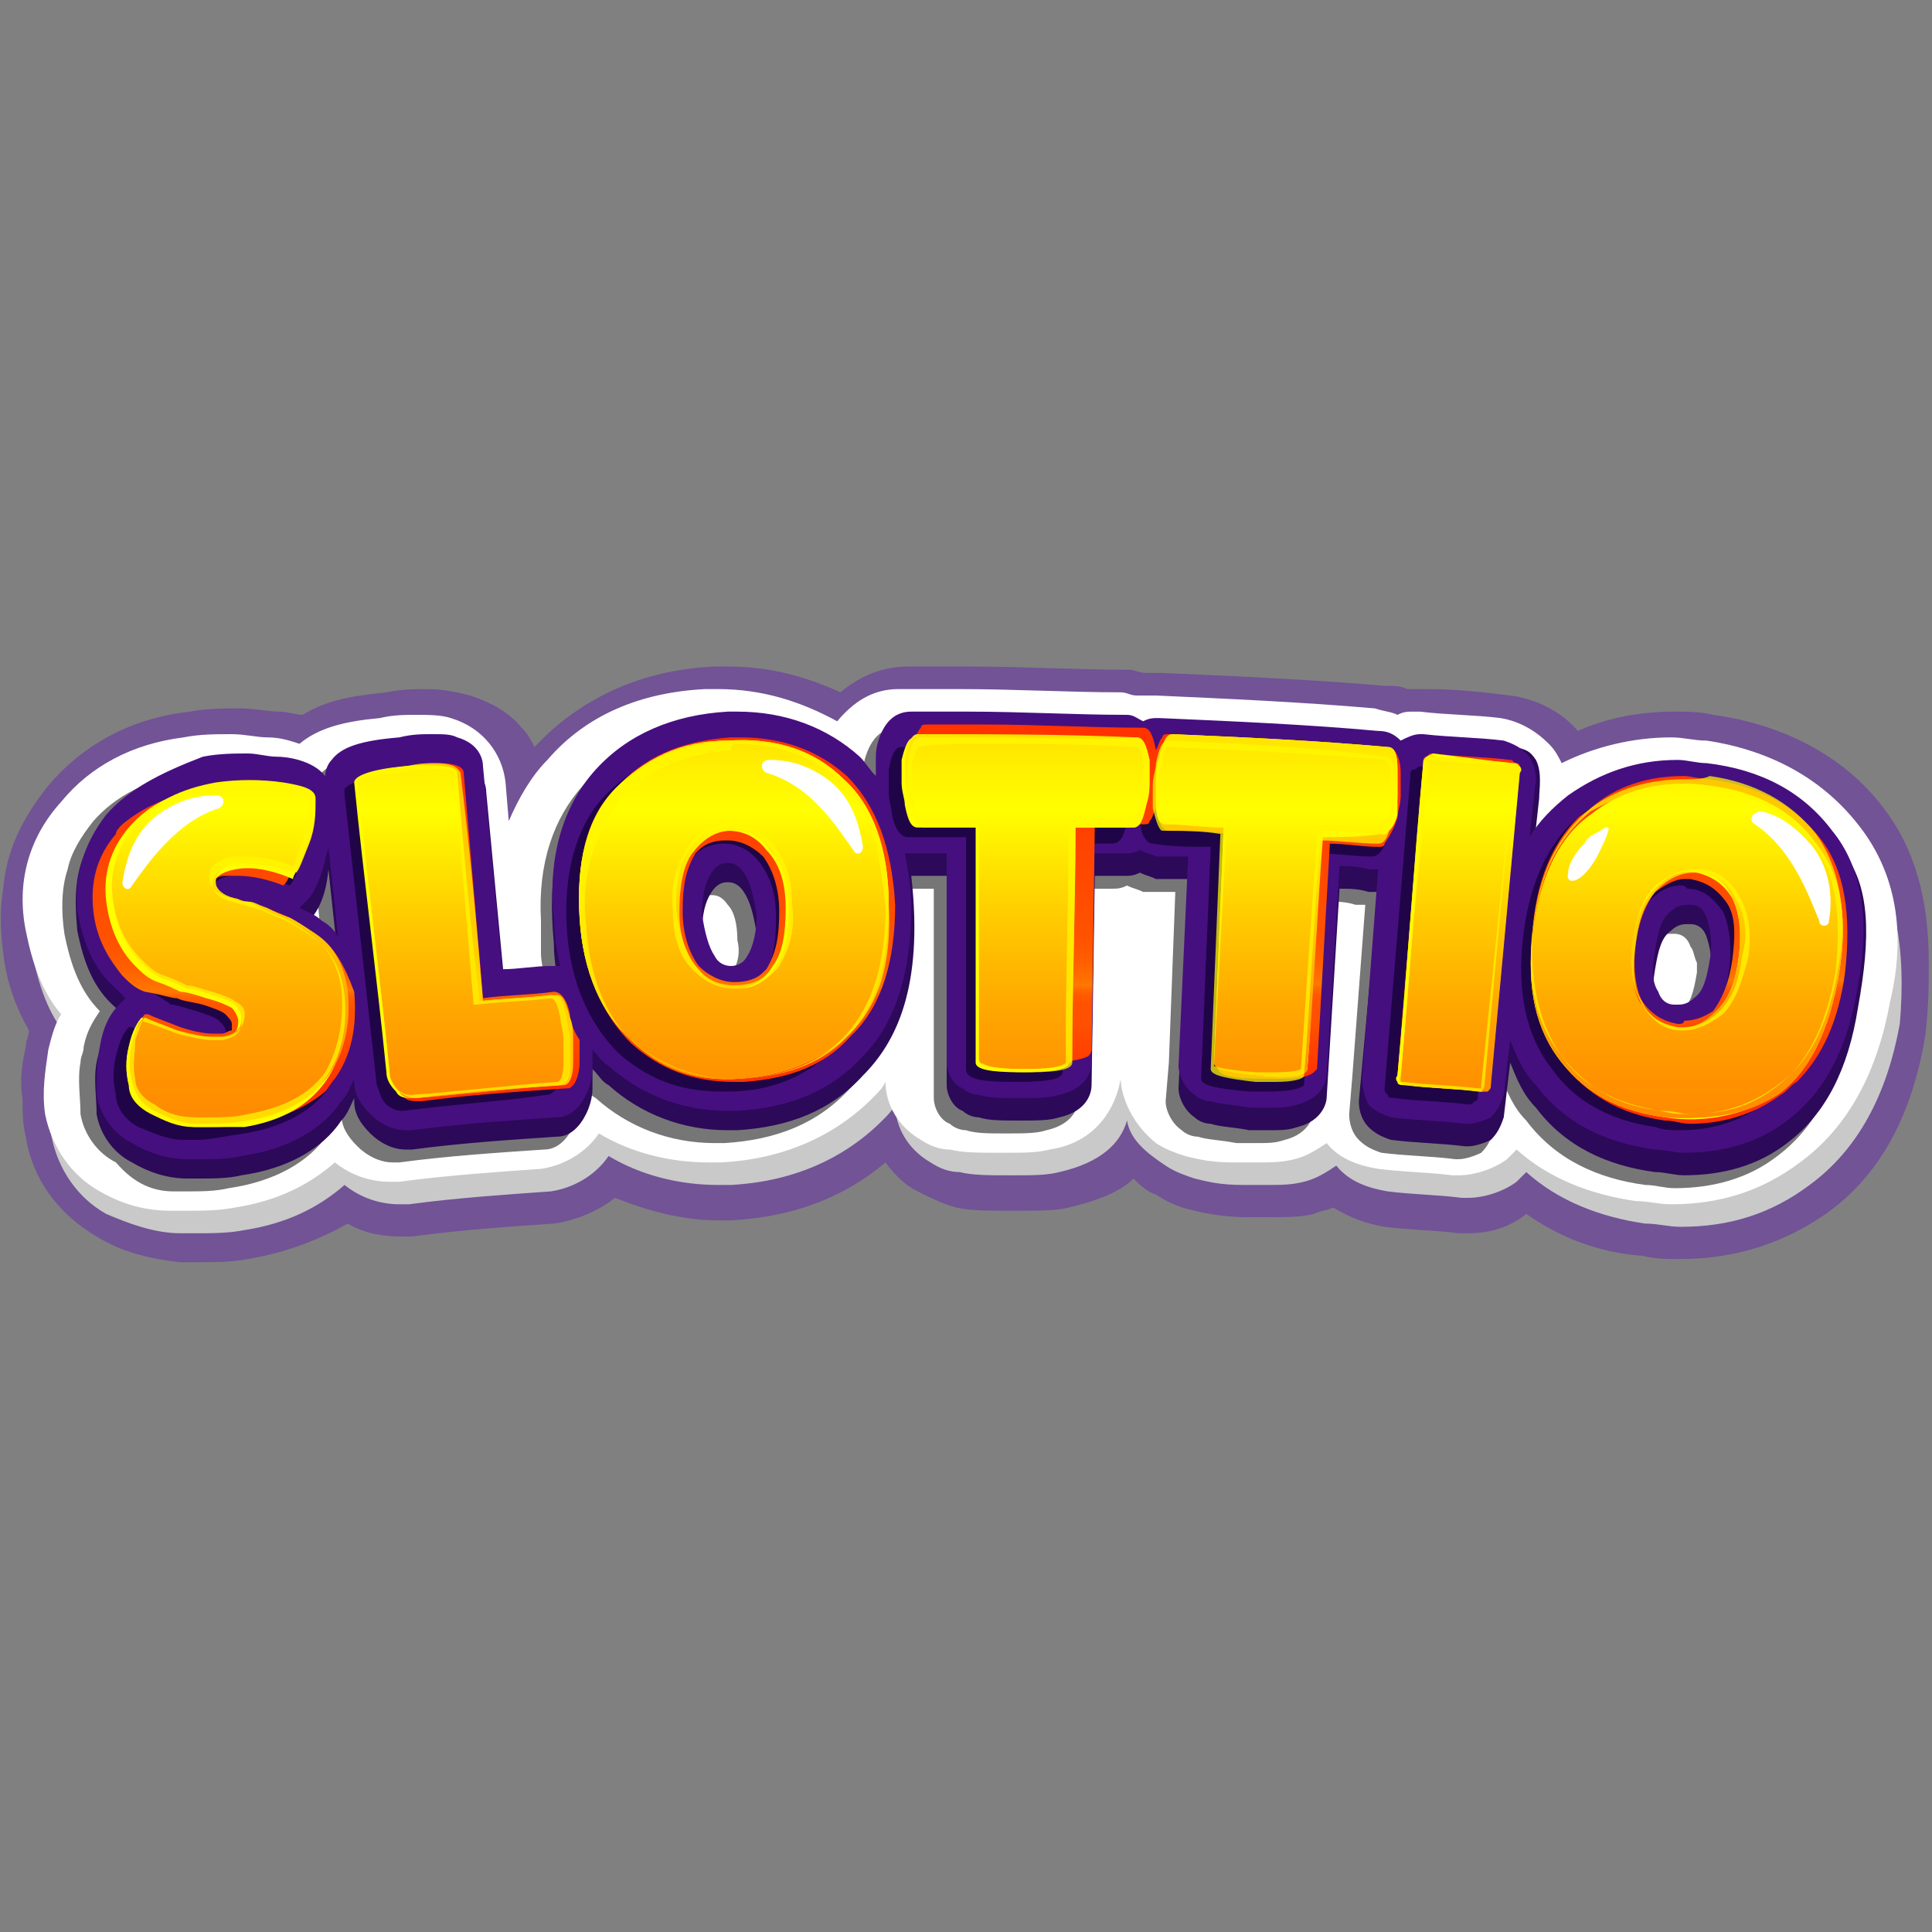 <?xml version="1.0" encoding="iso-8859-1"?>
<!-- Generator: Adobe Illustrator 27.0.0, SVG Export Plug-In . SVG Version: 6.00 Build 0)  -->
<!DOCTYPE svg PUBLIC "-//W3C//DTD SVG 1.1//EN" "http://www.w3.org/Graphics/SVG/1.1/DTD/svg11.dtd">
<svg version="1.1" id="Layer_3" xmlns:x="http://ns.adobe.com/Extensibility/1.0/" xmlns:i="http://ns.adobe.com/AdobeIllustrator/10.0/" xmlns:graph="http://ns.adobe.com/Graphs/1.0/"
	 xmlns="http://www.w3.org/2000/svg" xmlns:xlink="http://www.w3.org/1999/xlink" x="0px" y="0px" width="60px" height="60px"
	 viewBox="0 0 60 60" style="enable-background:new 0 0 60 60;" xml:space="preserve">
<rect x="0" y="0" width="60" height="60" fill="#808080" stroke="none"/>
<style type="text/css">
	.st0{fill:#715396;}
	.st1{fill:#C9C9C9;}
	.st2{fill:#FFFFFF;}
	.st3{fill:#777677;}
	.st4{fill:#2C0959;}
	.st5{fill:#460F80;}
	.st6{fill:#1F0547;}
	.st7{fill:url(#SVGID_1_);}
	.st8{fill:url(#SVGID_00000164485552038014400270000000893821808760935321_);}
	.st9{fill:url(#SVGID_00000132802279324463170050000000020853342112476048_);}
	.st10{fill:url(#SVGID_00000164477897934262094930000001447368389896114574_);}
	.st11{fill:url(#SVGID_00000098912439849223451270000010806610678323581106_);}
	.st12{fill:url(#SVGID_00000064334865698899893350000014976885362066156220_);}
	.st13{fill:#FFFF00;}
	.st14{fill:url(#SVGID_00000088094308093627133610000008191371877564789905_);}
	.st15{fill:url(#SVGID_00000087394326075187954360000013475014616132288159_);}
	.st16{fill:url(#SVGID_00000070805335142689048900000001575311075483542701_);}
	.st17{fill:url(#SVGID_00000139972419540520404260000013384907796014105988_);}
	.st18{fill:url(#SVGID_00000003064878627001813900000002477697980699009206_);}
	.st19{fill:url(#SVGID_00000163755472241988832580000015393175357801426608_);}
	.st20{fill:url(#SVGID_00000072982583634717717330000009676121541030789760_);}
	.st21{opacity:0.74;}
	.st22{fill:#FFF800;}
</style>
<path class="st0" d="M59.9,29.9c0-1.9-0.4-3.5-1.4-4.8c-1.2-1.6-3.1-2.6-5.3-2.9c-0.4-0.1-0.8-0.1-1.2-0.1c-1.1,0-2.1,0.2-3,0.6
	c0,0,0,0,0,0l0,0l0,0l0,0c-0.5-0.6-1.3-1-2.1-1.1c-0.8-0.1-1.7-0.2-2.5-0.2c-0.1,0-0.2,0-0.3,0c-0.1,0-0.3,0-0.4,0
	c-0.2-0.1-0.4-0.1-0.7-0.1c-2.3-0.2-4.6-0.3-6.9-0.4c0,0-0.1,0-0.1,0c-0.1,0-0.3,0-0.4,0c-0.2,0-0.4-0.1-0.5-0.1
	c-1.7,0-3.3-0.1-5-0.1c-0.6,0-1.2,0-1.9,0c-0.8,0-1.5,0.3-2.1,0.8c-1.1-0.5-2.2-0.8-3.5-0.8c-0.1,0-0.3,0-0.4,0
	c-2.3,0.1-4.2,1-5.6,2.5c0,0,0,0,0,0c-0.1-0.2-0.2-0.4-0.4-0.6c-0.4-0.5-1-0.8-1.6-1c-0.4-0.1-0.8-0.2-1.4-0.2c-0.3,0-0.7,0-1.2,0.1
	c-0.9,0.1-1.8,0.2-2.6,0.7c-0.2,0-0.5-0.1-0.7-0.1c-0.4,0-0.8-0.1-1.2-0.1c-0.5,0-1.1,0-1.6,0.1c-1.8,0.2-3.3,1-4.4,2.3
	c-0.8,1-1.3,2-1.4,3.2c-0.1,0.6-0.1,1.2,0,2c0.1,0.9,0.4,1.7,0.8,2.4c0,0.2-0.1,0.3-0.1,0.5c-0.1,0.5-0.2,1-0.1,1.6
	c0,0.4,0,0.8,0.1,1.2c0.2,1.3,1,2.4,2.2,3.1c0.8,0.5,1.7,0.7,2.6,0.8c0.2,0,0.4,0,0.5,0c0.5,0,1.1,0,1.6-0.1c0,0,0,0,0,0
	c1.2-0.2,2.2-0.6,3.1-1.1c0.5,0.3,1.1,0.4,1.6,0.4c0.1,0,0.3,0,0.4,0c1.5-0.2,2.9-0.3,4.4-0.4c0.7-0.1,1.4-0.4,1.9-0.8
	c1,0.4,2.1,0.7,3.2,0.7c0.1,0,0.3,0,0.4,0c1.9-0.1,3.5-0.7,4.8-1.8c0.3,0.4,0.6,0.7,1,0.9c0.4,0.2,0.8,0.4,1.2,0.5
	c0.4,0.1,1,0.1,1.7,0.1c0.1,0,0.1,0,0.2,0c0.7,0,1.2,0,1.6-0.1c0.8-0.2,1.4-0.4,1.9-0.8c0,0,0,0,0.1-0.1c0.2,0.2,0.4,0.4,0.7,0.5
	c0.3,0.2,0.7,0.4,1.2,0.5c0.4,0.1,1,0.2,1.6,0.2c0.3,0,0.5,0,0.7,0c0.6,0,1,0,1.4-0.1c0.2-0.1,0.4-0.1,0.6-0.2
	c0.5,0.3,1,0.5,1.6,0.6c0.8,0.1,1.5,0.1,2.3,0.2c0.1,0,0.2,0,0.3,0c0.7,0,1.3-0.2,1.8-0.6c1,0.7,2.2,1.2,3.6,1.3
	c0.4,0.1,0.8,0.1,1.2,0.1c1.7,0,3.2-0.5,4.5-1.4c1.7-1.2,2.7-3.1,3.1-5.6C59.9,31.2,59.9,30.5,59.9,29.9z"/>
<path class="st1" d="M57.7,26.1c-1.1-1.4-2.7-2.3-4.7-2.6c-0.4,0-0.7-0.1-1.1-0.1c-1.2,0-2.4,0.3-3.4,0.8c-0.1-0.2-0.2-0.4-0.4-0.6
	c0,0,0,0,0,0c-0.4-0.4-0.9-0.7-1.5-0.8c-0.8-0.1-1.7-0.1-2.5-0.2c-0.1,0-0.1,0-0.2,0c-0.2,0-0.3,0-0.5,0.1c-0.2-0.1-0.4-0.1-0.7-0.2
	c-2.3-0.2-4.6-0.3-6.8-0.4c0,0-0.1,0-0.1,0c-0.2,0-0.3,0-0.5,0c-0.2,0-0.3-0.1-0.5-0.1c-1.6,0-3.3-0.1-5-0.1c-0.6,0-1.2,0-1.9,0
	c-0.8,0-1.4,0.4-1.9,1c-1.1-0.6-2.3-1-3.7-1c-0.1,0-0.3,0-0.4,0c-2,0.1-3.7,0.8-4.9,2.2c-0.5,0.5-0.9,1.2-1.2,1.9l-0.1-1.2
	c-0.1-0.9-0.7-1.7-1.7-2C13.9,23,13.6,23,13.1,23c-0.3,0-0.7,0-1.1,0.1c-1.1,0.1-1.9,0.3-2.5,0.8c-0.3-0.1-0.6-0.2-1-0.2
	c-0.3,0-0.7-0.1-1.1-0.1c-0.5,0-1,0-1.5,0.1c-1.6,0.2-3.1,0.9-4,2c-1,1.1-1.2,2.5-0.9,3.9c0.2,1,0.5,1.9,1.1,2.6
	c-0.2,0.3-0.3,0.7-0.4,1.1c-0.1,0.7-0.2,1.3-0.1,2c0.2,1,0.8,1.9,1.7,2.4C4,38,4.8,38.3,5.6,38.3c0.2,0,0.3,0,0.5,0
	c0.5,0,1,0,1.5-0.1c0,0,0,0,0,0c1.3-0.2,2.3-0.7,3.1-1.4c0.5,0.4,1.1,0.6,1.7,0.6c0.1,0,0.2,0,0.3,0c1.5-0.2,3-0.3,4.4-0.4
	c0.7-0.1,1.4-0.5,1.8-1.1c1,0.6,2.2,0.9,3.4,0.9c0.1,0,0.2,0,0.4,0c1.9-0.1,3.5-0.8,4.7-2c0.2-0.2,0.3-0.3,0.4-0.5
	c0,0.7,0.4,1.4,1.1,1.8c0.3,0.2,0.6,0.3,0.9,0.3c0.4,0.1,0.9,0.1,1.5,0.1c0.1,0,0.1,0,0.2,0c0.6,0,1,0,1.4-0.1
	c1.3-0.3,1.9-0.9,2.1-1.6c0.1,0.6,0.6,1,1.2,1.4c0.3,0.2,0.6,0.3,0.9,0.4c0.4,0.1,0.8,0.2,1.5,0.2c0.3,0,0.5,0,0.7,0
	c0.5,0,0.8,0,1.2-0.1c0.4-0.1,0.7-0.3,1-0.5c0,0,0,0,0,0c0.4,0.5,1,0.7,1.6,0.8c0.8,0.1,1.5,0.1,2.3,0.2c0.1,0,0.2,0,0.2,0
	c0.5,0,1.1-0.2,1.5-0.5c0.1-0.1,0.2-0.2,0.3-0.3c1,0.9,2.3,1.4,3.7,1.6c0.4,0,0.7,0.1,1.1,0.1c1.5,0,2.8-0.4,4-1.3
	c1.5-1.1,2.4-2.8,2.8-5C59.2,29.5,58.9,27.5,57.7,26.1z"/>
<path class="st2" d="M57.7,25.6c-1.1-1.4-2.7-2.3-4.7-2.6c-0.4,0-0.7-0.1-1.1-0.1c-1.2,0-2.4,0.3-3.4,0.8c-0.1-0.2-0.2-0.4-0.4-0.6
	c0,0,0,0,0,0c-0.4-0.4-0.9-0.7-1.5-0.8c-0.8-0.1-1.7-0.1-2.5-0.2c-0.1,0-0.1,0-0.2,0c-0.2,0-0.3,0-0.5,0.1c-0.2-0.1-0.4-0.1-0.7-0.2
	c-2.3-0.2-4.6-0.3-6.8-0.4c0,0-0.1,0-0.1,0c-0.2,0-0.3,0-0.5,0c-0.2,0-0.3-0.1-0.5-0.1c-1.6,0-3.3-0.1-5-0.1c-0.6,0-1.2,0-1.9,0
	c-0.8,0-1.4,0.4-1.9,1c-1.1-0.6-2.3-1-3.7-1c-0.1,0-0.3,0-0.4,0c-2,0.1-3.7,0.8-4.9,2.2c-0.5,0.5-0.9,1.2-1.2,1.9l-0.1-1.2
	c-0.1-0.9-0.7-1.7-1.7-2c-0.3-0.1-0.7-0.1-1.1-0.1c-0.3,0-0.7,0-1.1,0.1c-1.1,0.1-1.9,0.3-2.5,0.8c-0.3-0.1-0.6-0.2-1-0.2
	c-0.3,0-0.7-0.1-1.1-0.1c-0.5,0-1,0-1.5,0.1c-1.6,0.2-2.9,0.9-3.8,2c-1,1.1-1.4,2.5-1.1,4c0.2,1,0.5,1.9,1.1,2.6
	c-0.2,0.3-0.3,0.7-0.4,1.1c-0.1,0.7-0.2,1.3-0.1,2c0.2,1,0.8,1.9,1.7,2.4c0.7,0.4,1.4,0.6,2.2,0.6c0.2,0,0.3,0,0.5,0
	c0.5,0,1,0,1.5-0.1c0,0,0,0,0,0c1.3-0.2,2.3-0.7,3.1-1.4c0.5,0.4,1.1,0.6,1.7,0.6c0.1,0,0.2,0,0.3,0c1.5-0.2,3-0.3,4.4-0.4
	c0.7-0.1,1.4-0.5,1.8-1.1c1,0.6,2.2,0.9,3.4,0.9c0.1,0,0.2,0,0.4,0c1.9-0.1,3.5-0.8,4.7-2c0.2-0.2,0.3-0.3,0.4-0.5
	c0,0.7,0.4,1.4,1.1,1.8c0.3,0.2,0.6,0.3,0.9,0.3c0.4,0.1,0.9,0.1,1.5,0.1c0.1,0,0.1,0,0.2,0c0.6,0,1,0,1.4-0.1
	c2-0.3,2.2-2.2,2.2-2.2s0,1.1,1.1,2c0.3,0.2,0.6,0.3,0.9,0.4c0.4,0.1,0.8,0.2,1.5,0.2c0.3,0,0.5,0,0.7,0c0.5,0,0.8,0,1.2-0.1
	c0.4-0.1,0.7-0.3,1-0.5c0,0,0,0,0,0c0.4,0.5,1,0.7,1.6,0.8c0.8,0.1,1.5,0.1,2.3,0.2c0.1,0,0.2,0,0.2,0c0.5,0,1.1-0.2,1.5-0.5
	c0.1-0.1,0.2-0.2,0.3-0.3c1,0.9,2.3,1.4,3.7,1.6c0.4,0,0.7,0.1,1.1,0.1c1.5,0,2.8-0.4,4-1.3c1.5-1.1,2.4-2.8,2.8-5
	C59.2,29,58.9,27.1,57.7,25.6z"/>
<path class="st3" d="M57.3,27.9c-0.2-0.6-0.4-1.2-0.8-1.6c-0.9-1.2-2.2-1.9-3.9-2.1c-0.3,0-0.6-0.1-0.9-0.1c-1.3,0-2.4,0.4-3.4,1.1
	c-0.4,0.3-0.8,0.7-1.1,1.2l0.1-1.1c0-0.1,0-0.2,0-0.4l0-0.2c0-0.3-0.1-0.6-0.3-0.8c-0.2-0.2-0.4-0.3-0.7-0.4
	c-0.8-0.1-1.6-0.1-2.5-0.2c0,0-0.1,0-0.1,0c-0.2,0-0.4,0.1-0.6,0.2c-0.2-0.2-0.4-0.3-0.7-0.3c-2.2-0.2-4.5-0.3-6.8-0.4c0,0,0,0,0,0
	c-0.2,0-0.3,0-0.5,0.1c-0.2-0.1-0.3-0.2-0.5-0.2c-1.6,0-3.3-0.1-4.9-0.1c-0.6,0-1.2,0-1.8,0c-0.4,0-0.7,0.2-0.9,0.6
	c-0.1,0.2-0.2,0.5-0.2,0.8l0,0c0,0.2,0,0.4,0,0.6c-0.2-0.2-0.3-0.4-0.5-0.6c-1-0.9-2.3-1.4-3.8-1.4c-0.1,0-0.2,0-0.3,0
	c-1.7,0.1-3.1,0.7-4.1,1.8c-0.9,1-1.4,2.4-1.3,4.2c0,0.3,0,0.6,0,1c0,0.3,0.1,0.6,0.1,0.9c0,0-0.1,0-0.1,0c0,0-0.1,0-0.1,0
	c-0.5,0-1,0.1-1.5,0.1l-0.6-6.3c0-0.2-0.1-0.7-0.8-0.9c-0.2-0.1-0.4-0.1-0.8-0.1c-0.3,0-0.6,0-1,0.1c-1.2,0.1-1.8,0.3-2.1,0.7
	c-0.1,0.1-0.2,0.3-0.2,0.5c-0.4-0.5-1.2-0.6-1.5-0.6c-0.3,0-0.6-0.1-0.9-0.1c-0.4,0-0.9,0-1.4,0.1c-1.3,0.2-2.3,0.7-3,1.5
	c-0.4,0.5-0.7,1-0.8,1.5c-0.2,0.6-0.2,1.3-0.1,2c0.2,1,0.5,1.8,1.1,2.4c-0.2,0.3-0.4,0.6-0.5,1.1c0,0.2-0.1,0.3-0.1,0.5c0,0,0,0,0,0
	c-0.1,0.5,0,1.1,0,1.6c0.1,0.6,0.5,1.2,1.1,1.5C4.2,36.8,4.8,37,5.4,37c0.1,0,0.3,0,0.4,0c0.4,0,0.9,0,1.3-0.1l0,0
	c1.4-0.2,2.5-0.8,3.1-1.7c0.2-0.2,0.3-0.5,0.4-0.7l0,0.1c0,0.4,0.2,0.7,0.5,1c0.3,0.3,0.7,0.5,1.1,0.5c0.1,0,0.1,0,0.2,0
	c1.5-0.2,3-0.3,4.5-0.4c0.4,0,0.7-0.3,0.9-0.7c0.1-0.2,0.2-0.5,0.2-0.8l0,0l0,0c0-0.2,0-0.4,0-0.6c0.2,0.2,0.3,0.4,0.5,0.5
	c1,0.9,2.3,1.4,3.7,1.4c0.1,0,0.2,0,0.3,0c1.6-0.1,2.9-0.6,3.9-1.7c1-1,1.9-2.7,1.5-6.2l0.1,0c0.3,0,0.7,0,1,0l0,5.9c0,0,0,0,0,0
	l0,0.6c0,0.3,0.2,0.7,0.5,0.8c0.1,0.1,0.3,0.2,0.5,0.2c0.3,0.1,0.7,0.1,1.2,0.1c0,0,0.1,0,0.1,0c0.5,0,0.9,0,1.2-0.1
	c0.9-0.2,1-0.8,1-1l0.1-6.5c0.3,0,0.6,0,0.9,0c0,0,0,0,0,0c0.2,0,0.3,0,0.5-0.1c0.2,0.1,0.3,0.1,0.5,0.2c0.3,0,0.6,0,1,0l-0.2,5.3
	l-0.1,1.2c0,0.3,0.2,0.7,0.5,0.9c0.1,0.1,0.3,0.2,0.5,0.2c0.3,0.1,0.7,0.1,1.2,0.2c0.2,0,0.4,0,0.6,0c0.4,0,0.6,0,0.9-0.1
	c0.8-0.2,0.9-0.8,0.9-0.9l0.4-6.5c0.3,0,0.6,0,0.9,0.1c0,0,0,0,0.1,0c0.1,0,0.1,0,0.2,0L42,33.4l-0.1,1.2c0,0.3,0.1,0.6,0.3,0.8
	c0.2,0.2,0.4,0.3,0.7,0.4c0.8,0.1,1.5,0.1,2.3,0.2c0,0,0.1,0,0.1,0c0.2,0,0.5-0.1,0.7-0.2c0.2-0.2,0.3-0.4,0.4-0.7l0.2-1.7
	c0.2,0.5,0.4,1,0.8,1.4c0.9,1.2,2.2,1.8,3.7,2c0.3,0,0.6,0.1,0.9,0.1c1.2,0,2.3-0.3,3.2-1c1.2-0.9,1.9-2.3,2.2-4.2
	C57.6,30.1,57.6,28.9,57.3,27.9z M52.7,30.2c-0.1,0.6-0.2,1-0.5,1.2c-0.2,0.2-0.4,0.2-0.5,0.2c0,0-0.1,0-0.1,0
	c-0.2,0-0.4-0.1-0.5-0.4c-0.1-0.1-0.1-0.3-0.2-0.6c0-0.1,0-0.1,0-0.2c0.1-0.6,0.2-1,0.5-1.2c0.2-0.2,0.4-0.2,0.5-0.2
	c0,0,0.1,0,0.1,0c0.2,0,0.4,0.1,0.5,0.4c0.1,0.1,0.1,0.3,0.2,0.5C52.7,30.1,52.7,30.2,52.7,30.2z M22.8,30.1
	c-0.1,0.2-0.3,0.3-0.5,0.3c0,0,0,0,0,0c-0.2,0-0.4-0.1-0.5-0.3c-0.2-0.2-0.3-0.6-0.4-1.2c0-0.3,0.1-0.6,0.2-0.8
	c0.2-0.3,0.4-0.3,0.5-0.3c0,0,0,0,0,0c0.1,0,0.3,0,0.5,0.3c0.2,0.2,0.3,0.6,0.3,1.1C23,29.6,22.9,29.9,22.8,30.1z M9.6,29L9.6,29
	c-0.1-0.1-0.2-0.1-0.3-0.2c0.2-0.3,0.4-0.7,0.5-1.5l0.2,2.1C9.9,29.3,9.8,29.2,9.6,29z"/>
<path class="st4" d="M57.2,26.4c-0.9-1.2-2.5-1.9-4.1-2.1c-0.3,0-0.6-0.1-0.9-0.1c-1.3,0-2.4,0.4-3.4,1.1c-0.5,0.4-0.9,0.8-1.2,1.3
	l0.2-1.8c0-0.3,0.1-0.8-0.1-1.2c-0.2-0.3-0.3-0.3-0.6-0.4c-0.8-0.1-1.9,0.3-2.7,0.2c0,0-0.1,0-0.1,0c-0.2,0-0.4,0.1-0.6,0.2
	c-0.2-0.2-0.4-0.3-0.7-0.3c-2.2-0.2-4.5-0.3-6.8-0.4c0,0,0,0,0,0c-0.2,0-0.3,0-0.5,0.1C35.4,23,35.3,23,35.1,23
	c-1.6,0-3.3-0.1-4.9-0.1c-0.6,0-1.2,0-1.8,0c-0.4,0-0.7-0.4-0.9,0c-0.1,0.2-0.3,0.8-0.3,1.5l0.1-0.1c0,0.2,0,0.4,0,0.6
	c-0.2-0.2-0.3-0.4-0.5-0.6c-1-0.9-2.3-1.4-3.8-1.4c-0.1,0-0.2,0-0.3,0c-1.7,0.1-3.6,0.5-4.5,1.7c-0.9,1.1-1.2,2.5-1,4.7
	c0,0.5,0.1,1.1,0.2,1.5c-0.1,0,0,0-0.1,0c0,0-0.1,0-0.1,0c-0.5,0-1,0.1-1.5,0.1l-0.6-6.3c0-0.2-0.1-0.7-0.8-0.9
	c-0.2-0.1-0.4-0.1-0.8-0.1c-0.3,0-0.6,0-1,0.1c-1.2,0.1-1.8,0.3-2.1,0.7c-0.1,0.1-0.2,0.3-0.2,0.5c-0.4-0.5-1.2-0.6-1.5-0.6
	c-0.3,0-0.6-0.1-0.9-0.1c-0.4,0-0.9,0-1.4,0.1C5,24.6,3.7,25.1,3,25.9c-0.7,0.9-0.7,1.9-0.6,3c0.2,1,0.5,1.8,1.2,2.4
	c0.1,0.1,0.2,0.2,0.3,0.3l-0.2,0.2C3.4,32.1,3.1,32.4,3,33c-0.1,0.5,0,1.1,0,1.6c0.1,0.6,0.5,1.2,1.1,1.5c0.5,0.3,1.1,0.5,1.7,0.5
	c0.1,0,0.3,0,0.4,0c0.4,0,0.9,0,1.3-0.1l0,0c1.4-0.2,2.5-0.8,3.1-1.7c0.2-0.2,0.3-0.5,0.4-0.7l0,0.1c0,0.4,0.2,0.7,0.5,1
	c0.3,0.3,0.7,0.5,1.1,0.5c0.1,0,0.1,0,0.2,0c1.5-0.2,3-0.3,4.5-0.4c0.4,0,0.7-0.3,0.9-0.7c0.1-0.2,0.2-0.5,0.2-0.8l0,0l0,0
	c0-0.2,0-0.4,0-0.6c0.2,0.2,0.3,0.4,0.5,0.5c1,0.9,2.3,1.4,3.7,1.4c0.1,0,0.2,0,0.3,0c1.6-0.1,2.9-0.6,3.9-1.7c1-1,1.9-2.7,1.5-6.2
	l0.1,0c0.3,0,0.7,0,1,0l0,6.5c0,0.3,0.2,0.7,0.5,0.8c0.1,0.1,0.3,0.2,0.5,0.2c0.3,0.1,0.7,0.1,1.2,0.1c0,0,0.1,0,0.1,0
	c0.5,0,0.9,0,1.2-0.1c0.9-0.2,1-0.8,1-1l0.1-6.5c0.3,0,0.6,0,0.9,0c0,0,0,0,0,0c0.2,0,0.3,0,0.5-0.1c0.2,0.1,0.3,0.1,0.5,0.2
	c0.3,0,0.7,0,1,0l-0.3,6.5c0,0.3,0.2,0.7,0.5,0.9c0.1,0.1,0.3,0.2,0.5,0.2c0.3,0.1,0.7,0.1,1.2,0.2c0.2,0,0.4,0,0.6,0
	c0.4,0,0.6,0,0.9-0.1c0.8-0.2,0.9-0.8,0.9-0.9l0.4-6.5c0.3,0,0.6,0,0.9,0.1c0,0,0,0,0.1,0c0.1,0,0.1,0,0.2,0l-0.6,6.5
	c0,0.3,0.1,0.6,0.3,0.8c0.2,0.2,0.4,0.3,0.7,0.4c0.8,0.1,1.5,0.1,2.3,0.2c0,0,0.1,0,0.1,0c0.2,0,0.5-0.1,0.7-0.2
	c0.2-0.2,0.3-0.4,0.4-0.7l0.2-1.7c0.2,0.5,0.4,1,0.8,1.4c0.9,1.2,2.2,1.8,3.7,2c0.3,0,0.6,0.1,0.9,0.1c1.2,0,2.3-0.3,3.2-1
	c1.2-0.9,1.9-2.3,2.2-4.2C58.1,29.1,58.1,27.5,57.2,26.4z M10,29.2L10,29.2c-0.2-0.2-0.5-0.3-0.7-0.4l0.2-0.1
	c0.2-0.2,0.6-0.6,0.7-1.7c0-0.1,0,0.1,0,0l0.3,2.8C10.4,29.5,10.2,29.3,10,29.2z M23.2,30.3c-0.1,0.2-0.3,0.3-0.5,0.3c0,0,0,0,0,0
	c-0.2,0-0.4-0.1-0.5-0.3c-0.2-0.3-0.3-0.7-0.4-1.3c0-0.6,0.1-1,0.3-1.3c0.2-0.3,0.4-0.3,0.5-0.3c0,0,0,0,0,0c0.1,0,0.3,0,0.5,0.3
	c0.2,0.3,0.3,0.7,0.4,1.3C23.5,29.5,23.4,30,23.2,30.3z M53.1,30.4c-0.1,0.6-0.2,1-0.5,1.2c-0.2,0.2-0.4,0.2-0.5,0.2
	c0,0-0.1,0-0.1,0c-0.2,0-0.4-0.1-0.5-0.4c-0.2-0.3-0.2-0.7-0.1-1.3c0.1-0.6,0.2-1,0.5-1.2c0.2-0.2,0.4-0.2,0.5-0.2c0,0,0.1,0,0.1,0
	c0.2,0,0.4,0.1,0.5,0.4C53.1,29.4,53.2,29.8,53.1,30.4z"/>
<path class="st5" d="M56.9,25.8c-0.9-1.2-2.2-1.9-3.9-2.1c-0.3,0-0.6-0.1-0.9-0.1c-1.3,0-2.4,0.4-3.4,1.1c-0.5,0.4-0.9,0.8-1.2,1.3
	l0.2-1.8c0-0.3-0.1-0.6-0.3-0.8c-0.2-0.2-0.4-0.3-0.7-0.4c-0.8-0.1-1.6-0.1-2.5-0.2c0,0-0.1,0-0.1,0c-0.2,0-0.4,0.1-0.6,0.2
	c-0.2-0.2-0.4-0.3-0.7-0.3c-2.2-0.2-4.5-0.3-6.8-0.4c0,0,0,0,0,0c-0.2,0-0.3,0-0.5,0.1c-0.2-0.1-0.3-0.2-0.5-0.2
	c-1.6,0-3.3-0.1-4.9-0.1c-0.6,0-1.2,0-1.8,0c-0.4,0-0.7,0.2-0.9,0.6c-0.1,0.2-0.2,0.5-0.2,0.8l0,0c0,0.2,0,0.4,0,0.6
	c-0.2-0.2-0.3-0.4-0.5-0.6c-1-0.9-2.3-1.4-3.8-1.4c-0.1,0-0.2,0-0.3,0c-1.7,0.1-3.1,0.7-4.1,1.8c-1,1.1-1.5,2.7-1.3,4.6
	c0,0.5,0.1,1.1,0.2,1.5c-0.1,0-0.2,0-0.2,0c0,0-0.1,0-0.1,0c-0.5,0-1,0.1-1.5,0.1l-0.6-6.3c0-0.2-0.1-0.7-0.8-0.9
	c-0.2-0.1-0.4-0.1-0.8-0.1c-0.3,0-0.6,0-1,0.1c-1.2,0.1-1.8,0.3-2.1,0.7c-0.1,0.1-0.2,0.3-0.2,0.5c-0.4-0.5-1.2-0.6-1.5-0.6
	c-0.3,0-0.6-0.1-0.9-0.1c-0.4,0-0.9,0-1.4,0.1C5,24,4,24.5,3.3,25.3c-0.7,0.9-1,1.9-0.9,3c0.2,1,0.5,1.8,1.2,2.4
	c0.1,0.1,0.2,0.2,0.3,0.3l-0.2,0.2c-0.3,0.3-0.5,0.7-0.6,1.3C3,33,3,33.5,3,34c0.1,0.6,0.5,1.2,1.1,1.5c0.5,0.3,1.1,0.5,1.7,0.5
	c0.1,0,0.3,0,0.4,0c0.4,0,0.9,0,1.3-0.1l0,0c1.4-0.2,2.5-0.8,3.1-1.7c0.2-0.2,0.3-0.5,0.4-0.7l0,0.1c0,0.4,0.2,0.7,0.5,1
	c0.3,0.3,0.7,0.5,1.1,0.5c0.1,0,0.1,0,0.2,0c1.5-0.2,3-0.3,4.5-0.4c0.4,0,0.7-0.3,0.9-0.7c0.1-0.2,0.2-0.5,0.2-0.8l0,0l0,0
	c0-0.2,0-0.4,0-0.6c0.2,0.2,0.3,0.4,0.5,0.5c1,0.9,2.3,1.4,3.7,1.4c0.1,0,0.2,0,0.3,0c1.6-0.1,2.9-0.6,3.9-1.7c1-1,1.5-2.6,1.5-4.6
	c0-0.6-0.1-1.2-0.2-1.7c0.1,0,0.2,0,0.3,0l0,0c0.3,0,0.7,0,1,0l0,6.5c0,0.3,0.2,0.7,0.5,0.8c0.1,0.1,0.3,0.2,0.5,0.2
	c0.3,0.1,0.7,0.1,1.2,0.1c0,0,0.1,0,0.1,0c0.5,0,0.9,0,1.2-0.1c0.9-0.2,1-0.8,1-1l0.1-6.5c0.3,0,0.6,0,0.9,0c0,0,0,0,0,0
	c0.2,0,0.3,0,0.5-0.1c0.2,0.1,0.3,0.1,0.5,0.2c0.3,0,0.7,0,1,0l-0.3,6.5c0,0.3,0.2,0.7,0.5,0.9c0.1,0.1,0.3,0.2,0.5,0.2
	c0.3,0.1,0.7,0.1,1.2,0.2c0.2,0,0.4,0,0.6,0c0.4,0,0.6,0,0.9-0.1c0.8-0.2,0.9-0.8,0.9-0.9l0.4-6.5c0.3,0,0.6,0,0.9,0.1
	c0,0,0,0,0.1,0c0.1,0,0.1,0,0.2,0l-0.5,6.5c0,0.3,0.1,0.6,0.2,0.8c0.2,0.2,0.4,0.3,0.7,0.4c0.8,0.1,1.5,0.1,2.3,0.2c0,0,0.1,0,0.1,0
	c0.2,0,0.5-0.1,0.7-0.2c0.2-0.2,0.3-0.4,0.4-0.7l0.2-1.7c0.2,0.5,0.4,1,0.8,1.4c0.9,1.2,2.2,1.8,3.7,2c0.3,0,0.6,0.1,0.9,0.1
	c1.2,0,2.3-0.3,3.2-1c1.2-0.9,1.9-2.3,2.2-4.2C58.1,28.5,57.8,26.9,56.9,25.8z M10,28.6L10,28.6c-0.2-0.2-0.5-0.3-0.7-0.4L9.5,28
	c0.2-0.2,0.4-0.5,0.6-1.3c0-0.1,0.1-0.3,0.1-0.4l0.3,2.8C10.4,28.9,10.2,28.7,10,28.6z M23.2,29.7c-0.1,0.2-0.3,0.3-0.5,0.3
	c0,0,0,0,0,0c-0.2,0-0.4-0.1-0.5-0.3c-0.2-0.3-0.3-0.7-0.4-1.3c0-0.6,0.1-1,0.3-1.3c0.2-0.3,0.4-0.3,0.5-0.3c0,0,0,0,0,0
	c0.1,0,0.3,0,0.5,0.3c0.2,0.3,0.3,0.7,0.4,1.3C23.5,28.9,23.4,29.4,23.2,29.7z M53.1,29.8c-0.1,0.6-0.2,1-0.5,1.2
	c-0.2,0.2-0.4,0.2-0.5,0.2c0,0-0.1,0-0.1,0c-0.2,0-0.4-0.1-0.5-0.4c-0.2-0.3-0.2-0.7-0.1-1.3c0.1-0.6,0.2-1,0.5-1.2
	c0.2-0.2,0.4-0.2,0.5-0.2c0,0,0.1,0,0.1,0c0.2,0,0.4,0.1,0.5,0.4C53.1,28.8,53.2,29.2,53.1,29.8z"/>
<g>
	<path class="st6" d="M6.1,35.4c-0.1,0-0.3,0-0.4,0c-0.5,0-0.9-0.2-1.4-0.4c-0.4-0.2-0.7-0.6-0.7-1c-0.1-0.4-0.1-0.8,0-1.2
		c0.1-0.4,0.2-0.7,0.4-0.9l0,0l0.1,0c0.2,0.1,0.5,0.3,1,0.4c0.4,0.1,0.7,0.2,1,0.2c0.1,0,0.2,0,0.3,0C7,32.4,7.1,32.2,7,32
		c0-0.1-0.1-0.2-0.2-0.3c-0.1-0.1-0.4-0.2-0.7-0.3c-0.4-0.1-0.6-0.2-0.8-0.2C5.2,31.1,5,31,4.7,30.8c-0.3-0.2-0.5-0.3-0.7-0.5
		c-0.5-0.5-0.8-1.2-0.9-2c-0.1-0.9,0.1-1.7,0.7-2.4c0.6-0.7,1.5-1.1,2.6-1.3c0.4-0.1,0.9-0.1,1.3-0.1c0.3,0,0.6,0,0.8,0
		c0.7,0.1,1.1,0.3,1.1,0.5l0,0l0,0.1c0,0.3,0,0.8-0.2,1.4c-0.2,0.7-0.3,0.9-0.4,1l0,0l0,0c-0.5-0.2-1-0.3-1.4-0.3
		c-0.1,0-0.2,0-0.3,0c-0.3,0-0.5,0.1-0.6,0.2c-0.1,0.1-0.1,0.2-0.1,0.3c0,0.2,0.2,0.3,0.6,0.4c0.1,0,0.2,0.1,0.4,0.1
		c0.2,0,0.4,0.1,0.6,0.2c0.2,0.1,0.4,0.2,0.7,0.3c0.2,0.1,0.5,0.3,0.8,0.5c0.6,0.4,1,1.1,1.1,1.9c0.1,1-0.1,1.9-0.6,2.7
		c-0.5,0.7-1.4,1.2-2.6,1.4C6.9,35.3,6.5,35.4,6.1,35.4z"/>
	<path class="st6" d="M12.5,34.5c-0.2,0-0.4-0.1-0.5-0.2c-0.2-0.2-0.2-0.4-0.3-0.6l-1-9c0-0.1,0-0.1,0-0.2c0.1-0.1,0.2-0.3,1.6-0.4
		c0.3,0,0.6-0.1,0.9-0.1c0.5,0,0.8,0.1,0.8,0.3l0.6,7c0.7-0.1,1.5-0.1,2.2-0.2c0,0,0,0,0,0c0.2,0,0.4,0.2,0.5,0.7
		c0,0.2,0.1,0.5,0.1,0.7c0,0.2,0,0.5,0,0.7c0,0.5-0.2,0.8-0.4,0.8C15.6,34.2,14.1,34.3,12.5,34.5C12.5,34.5,12.5,34.5,12.5,34.5z"/>
	<path class="st6" d="M22.4,33.9c-1.3,0-2.3-0.4-3.2-1.2c-0.9-0.9-1.5-2.2-1.6-3.9c-0.1-1.7,0.3-3.1,1.1-4c0.9-1,2.1-1.5,3.6-1.5
		c0.1,0,0.2,0,0.3,0c1.3,0,2.5,0.4,3.3,1.2c0.9,0.9,1.4,2.2,1.4,4c0,1.8-0.4,3.1-1.3,4c-0.9,0.9-2,1.4-3.4,1.4
		C22.6,33.9,22.5,33.9,22.4,33.9z M22.5,26.2C22.4,26.2,22.4,26.2,22.5,26.2c-0.5,0-0.9,0.2-1.2,0.7c-0.3,0.4-0.4,1-0.4,1.8
		c0,0.7,0.2,1.3,0.5,1.7c0.3,0.4,0.7,0.5,1.1,0.5c0,0,0,0,0.1,0c0.5,0,0.8-0.2,1.1-0.6c0.3-0.4,0.4-1,0.4-1.8c0-0.8-0.2-1.3-0.5-1.7
		C23.3,26.4,22.9,26.2,22.5,26.2z"/>
	<path class="st6" d="M31.6,33.6c0,0-0.1,0-0.1,0c-1.1,0-1.5-0.1-1.5-0.4l0-7.2c-0.6,0-1.2,0-1.8,0h0c-0.2,0-0.4-0.2-0.5-0.7
		c0-0.2-0.1-0.4-0.1-0.7c0-0.2,0-0.5,0-0.7c0.1-0.5,0.2-0.7,0.4-0.7c0.6,0,1.2,0,1.8,0c1.6,0,3.3,0,4.9,0.1c0.2,0,0.4,0.3,0.4,0.8
		c0,0.2,0,0.4,0,0.7c0,0.2,0,0.5-0.1,0.7c-0.1,0.5-0.2,0.7-0.5,0.7l0,0c-0.6,0-1.1,0-1.7,0L33,33.3C33,33.5,32.6,33.6,31.6,33.6z"/>
	<path class="st6" d="M39.4,33.9c-0.2,0-0.4,0-0.6,0c-1.1-0.1-1.5-0.2-1.5-0.4l0.3-7.2c-0.6,0-1.2,0-1.8-0.1c-0.2,0-0.4-0.3-0.4-0.8
		c0-0.2,0-0.4,0-0.7c0-0.2,0-0.5,0.1-0.7c0.1-0.5,0.2-0.7,0.5-0.7l0,0c2.2,0.1,4.5,0.2,6.8,0.4c0.2,0,0.4,0.3,0.4,0.8
		c0,0.2,0,0.4,0,0.7c0,0.2,0,0.4-0.1,0.7c-0.1,0.5-0.3,0.7-0.5,0.7c0,0,0,0,0,0c-0.6,0-1.1-0.1-1.7-0.1l-0.4,7.2
		C40.4,33.8,40.1,33.9,39.4,33.9z"/>
	<path class="st6" d="M45.6,34.3C45.6,34.3,45.6,34.3,45.6,34.3c-0.8-0.1-1.6-0.1-2.3-0.2c-0.1,0-0.2,0-0.2-0.1
		C43,33.9,43,33.9,43,33.8l0.8-9.7c0-0.1,0-0.2,0.1-0.2c0.1,0,0.1-0.1,0.2-0.1c0,0,0,0,0,0c0.8,0.1,1.6,0.1,2.4,0.2
		c0.1,0,0.2,0,0.2,0.1c0.1,0.1,0.1,0.1,0.1,0.2L45.9,34c0,0.1,0,0.2-0.1,0.2C45.7,34.3,45.7,34.3,45.6,34.3z"/>
	<path class="st6" d="M52.2,35.1c-0.3,0-0.5,0-0.8-0.1c-1.4-0.2-2.5-0.8-3.2-1.8c-0.8-1-1.1-2.4-0.9-4.1c0.2-1.7,0.8-3,1.8-3.8
		c0.8-0.6,1.8-1,2.9-1c0.3,0,0.5,0,0.8,0.1c1.5,0.2,2.6,0.8,3.4,1.8c0.8,1,1,2.4,0.7,4.2c-0.3,1.7-0.9,3-1.9,3.7
		C54.2,34.8,53.2,35.1,52.2,35.1z M52.2,27.5c-0.4,0-0.7,0.2-1,0.5c-0.4,0.4-0.6,0.9-0.7,1.7c-0.1,0.7,0,1.3,0.2,1.8
		c0.2,0.4,0.6,0.7,1.1,0.7c0.1,0,0.1,0,0.2,0c0.4,0,0.7-0.1,1-0.4c0.4-0.4,0.6-0.9,0.7-1.7c0.1-0.7,0-1.4-0.2-1.8
		c-0.3-0.4-0.6-0.7-1.1-0.7C52.3,27.5,52.3,27.5,52.2,27.5z"/>
</g>
<g>
	
		<linearGradient id="SVGID_1_" gradientUnits="userSpaceOnUse" x1="7.013" y1="27.269" x2="6.944" y2="38.026" gradientTransform="matrix(1 0 0 -1 0 60.982)">
		<stop  offset="0" style="stop-color:#FF3200"/>
		<stop  offset="0.161" style="stop-color:#FF5000"/>
		<stop  offset="0.221" style="stop-color:#FF5200"/>
		<stop  offset="0.243" style="stop-color:#FF5900"/>
		<stop  offset="0.258" style="stop-color:#FF6400"/>
		<stop  offset="0.271" style="stop-color:#FF7500"/>
		<stop  offset="0.273" style="stop-color:#FF7800"/>
		<stop  offset="0.288" style="stop-color:#FF7100"/>
		<stop  offset="0.34" style="stop-color:#FF5F00"/>
		<stop  offset="0.395" style="stop-color:#FF5400"/>
		<stop  offset="0.455" style="stop-color:#FF5000"/>
		<stop  offset="1" style="stop-color:#FF3200"/>
	</linearGradient>
	<path class="st7" d="M9.8,29c-0.3-0.2-0.6-0.4-0.8-0.5c-0.2-0.1-0.5-0.2-0.7-0.3c-0.2-0.1-0.4-0.1-0.6-0.2c-0.2,0-0.3-0.1-0.4-0.1
		c-0.4-0.1-0.6-0.2-0.6-0.4c0-0.1,0-0.2,0-0.2c0.1-0.1,0.2-0.1,0.4-0.1c0.1,0,0.2,0,0.3,0c0.4,0,0.9,0.1,1.4,0.3l0,0l0,0
		c0,0,0,0,0,0c0,0,0,0,0,0c0,0,0,0,0,0c0,0,0,0,0,0c0,0,0,0,0,0c0,0,0,0,0,0c0,0,0,0,0,0c0,0,0,0,0,0c0,0,0,0,0,0c0,0,0,0,0,0
		c0.1-0.1,0.2-0.2,0.4-1c0.2-0.6,0.2-1,0.2-1.4l0-0.1l0,0c-0.1-0.3-0.4-0.5-1.1-0.5c-0.3,0-0.6,0-0.8,0c-0.4,0-0.8,0-1.3,0.1
		c-1,0.1-1.8,0.5-2.4,1c0,0,0,0,0,0c0,0,0,0,0,0c0,0,0,0,0,0c0,0,0,0,0,0c0,0,0,0,0,0c0,0,0,0,0,0c0,0,0,0,0,0c0,0,0,0,0,0
		c0,0,0,0,0,0c-0.1,0.1-0.2,0.2-0.2,0.3c-0.6,0.7-0.8,1.5-0.7,2.4c0.1,0.9,0.5,1.5,0.9,2c0.2,0.2,0.4,0.4,0.7,0.5
		C5.1,30.9,5.3,31,5.5,31c0.2,0.1,0.4,0.1,0.8,0.2c0.3,0.1,0.6,0.2,0.7,0.3c0.1,0.1,0.2,0.2,0.2,0.3c0,0.1,0,0.1,0,0.2
		c-0.1,0-0.2,0.1-0.3,0.1c-0.1,0-0.2,0-0.3,0c-0.3,0-0.7-0.1-1-0.2c-0.5-0.2-0.8-0.3-1-0.4l-0.1,0l0,0l0,0l0,0l0,0l0,0l0,0l0,0l0,0
		l0,0l0,0l0,0l0,0l0,0l0,0l0,0l0,0l0,0l0,0l0,0l0,0l0,0c-0.2,0.2-0.3,0.5-0.4,0.9c-0.1,0.4-0.1,0.8,0,1.2c0.1,0.4,0.3,0.7,0.7,1
		c0.4,0.2,0.9,0.4,1.4,0.4c0.1,0,0.2,0,0.4,0c0.4,0,0.8,0,1.2-0.1c1-0.2,1.7-0.5,2.3-1c0,0,0,0,0,0c0,0,0,0,0,0c0,0,0,0,0,0
		c0,0,0,0,0,0c0,0,0,0,0,0c0,0,0,0,0,0c0,0,0,0,0,0c0,0,0,0,0,0c0,0,0,0,0,0c0.1-0.1,0.2-0.3,0.3-0.4c0.5-0.7,0.7-1.6,0.6-2.7
		C10.7,30,10.4,29.4,9.8,29z"/>
	
		<linearGradient id="SVGID_00000102530380261021485040000002466148008027361714_" gradientUnits="userSpaceOnUse" x1="14.345" y1="27.316" x2="14.276" y2="38.073" gradientTransform="matrix(1 0 0 -1 0 60.982)">
		<stop  offset="0" style="stop-color:#FF3200"/>
		<stop  offset="0.161" style="stop-color:#FF5000"/>
		<stop  offset="0.221" style="stop-color:#FF5200"/>
		<stop  offset="0.243" style="stop-color:#FF5900"/>
		<stop  offset="0.258" style="stop-color:#FF6400"/>
		<stop  offset="0.271" style="stop-color:#FF7500"/>
		<stop  offset="0.273" style="stop-color:#FF7800"/>
		<stop  offset="0.288" style="stop-color:#FF7100"/>
		<stop  offset="0.34" style="stop-color:#FF5F00"/>
		<stop  offset="0.395" style="stop-color:#FF5400"/>
		<stop  offset="0.455" style="stop-color:#FF5000"/>
		<stop  offset="1" style="stop-color:#FF3200"/>
	</linearGradient>
	<path style="fill:url(#SVGID_00000102530380261021485040000002466148008027361714_);" d="M17.7,31.5c-0.1-0.5-0.3-0.7-0.5-0.7
		c0,0,0,0,0,0c-0.7,0.1-1.5,0.1-2.2,0.2l-0.6-7c0-0.2-0.3-0.3-0.8-0.3c-0.2,0-0.5,0-0.9,0.1c-1.2,0.1-1.5,0.3-1.5,0.4c0,0,0,0,0,0
		c0,0,0,0,0,0c0,0,0,0,0,0c0,0,0,0,0,0c0,0,0,0,0,0c0,0,0,0,0,0c0,0,0,0,0,0c0,0,0,0,0,0c0,0,0,0,0,0c0,0,0,0,0,0c0,0-0.1,0.1,0,0.2
		l1,9c0,0.2,0.1,0.4,0.3,0.6c0.1,0.2,0.3,0.2,0.5,0.2c0,0,0.1,0,0.1,0c1.5-0.2,3-0.3,4.5-0.4c0.1,0,0.1,0,0.2-0.1c0,0,0,0,0,0
		c0,0,0,0,0,0c0,0,0,0,0,0c0,0,0,0,0,0c0,0,0,0,0,0c0,0,0,0,0,0c0,0,0,0,0,0c0,0,0,0,0,0c0,0,0,0,0,0c0.1-0.1,0.2-0.4,0.2-0.7
		c0-0.2,0-0.5,0-0.7C17.8,32,17.7,31.7,17.7,31.5z"/>
	
		<linearGradient id="SVGID_00000150792535344223263890000010202009092106187669_" gradientUnits="userSpaceOnUse" x1="22.741" y1="27.369" x2="22.672" y2="38.127" gradientTransform="matrix(1 0 0 -1 0 60.982)">
		<stop  offset="0" style="stop-color:#FF3200"/>
		<stop  offset="0.161" style="stop-color:#FF5000"/>
		<stop  offset="0.221" style="stop-color:#FF5200"/>
		<stop  offset="0.243" style="stop-color:#FF5900"/>
		<stop  offset="0.258" style="stop-color:#FF6400"/>
		<stop  offset="0.271" style="stop-color:#FF7500"/>
		<stop  offset="0.273" style="stop-color:#FF7800"/>
		<stop  offset="0.288" style="stop-color:#FF7100"/>
		<stop  offset="0.34" style="stop-color:#FF5F00"/>
		<stop  offset="0.395" style="stop-color:#FF5400"/>
		<stop  offset="0.455" style="stop-color:#FF5000"/>
		<stop  offset="1" style="stop-color:#FF3200"/>
	</linearGradient>
	<path style="fill:url(#SVGID_00000150792535344223263890000010202009092106187669_);" d="M26.3,24.1c-0.9-0.8-2-1.2-3.3-1.2
		c-0.1,0-0.2,0-0.3,0c-1.4,0.1-2.5,0.5-3.4,1.4c0,0,0,0,0,0c0,0,0,0,0,0c0,0,0,0,0,0c0,0,0,0,0,0c0,0,0,0,0,0c0,0,0,0,0,0
		c0,0,0,0,0,0c0,0,0,0,0,0c0,0,0,0,0,0c-0.1,0.1-0.1,0.1-0.2,0.2c-0.9,0.9-1.2,2.3-1.1,4c0.1,1.7,0.7,3,1.6,3.9
		c0.9,0.8,1.9,1.2,3.2,1.2c0.1,0,0.2,0,0.3,0c1.4-0.1,2.5-0.5,3.3-1.4c0,0,0,0,0,0c0,0,0,0,0,0c0,0,0,0,0,0c0,0,0,0,0,0c0,0,0,0,0,0
		c0,0,0,0,0,0c0,0,0,0,0,0c0,0,0,0,0,0c0,0,0,0,0,0c0,0,0.1-0.1,0.1-0.1c0.9-0.9,1.3-2.3,1.3-4C27.7,26.3,27.2,25,26.3,24.1z
		 M22.8,30.5c-0.4,0-0.8-0.2-1.1-0.5c-0.3-0.4-0.5-1-0.5-1.7c0-0.8,0.1-1.3,0.4-1.8c0,0,0.1-0.1,0.1-0.1c0.2-0.2,0.5-0.3,0.8-0.3
		c0,0,0,0,0.1,0c0.4,0,0.8,0.2,1.1,0.5c0.3,0.4,0.5,1,0.5,1.7c0,0.8-0.1,1.3-0.4,1.8c0,0-0.1,0.1-0.1,0.1
		C23.5,30.4,23.2,30.5,22.8,30.5C22.9,30.5,22.9,30.5,22.8,30.5z"/>
	
		<linearGradient id="SVGID_00000169559171972068524940000009507093598740157615_" gradientUnits="userSpaceOnUse" x1="35.702" y1="27.453" x2="35.633" y2="38.21" gradientTransform="matrix(1 0 0 -1 0 60.982)">
		<stop  offset="0" style="stop-color:#FF3200"/>
		<stop  offset="0.161" style="stop-color:#FF5000"/>
		<stop  offset="0.221" style="stop-color:#FF5200"/>
		<stop  offset="0.243" style="stop-color:#FF5900"/>
		<stop  offset="0.258" style="stop-color:#FF6400"/>
		<stop  offset="0.271" style="stop-color:#FF7500"/>
		<stop  offset="0.273" style="stop-color:#FF7800"/>
		<stop  offset="0.288" style="stop-color:#FF7100"/>
		<stop  offset="0.34" style="stop-color:#FF5F00"/>
		<stop  offset="0.395" style="stop-color:#FF5400"/>
		<stop  offset="0.455" style="stop-color:#FF5000"/>
		<stop  offset="1" style="stop-color:#FF3200"/>
	</linearGradient>
	<path style="fill:url(#SVGID_00000169559171972068524940000009507093598740157615_);" d="M43.4,25.4c0-0.2,0.1-0.4,0.1-0.7
		c0-0.2,0-0.5,0-0.7c0-0.5-0.2-0.8-0.4-0.8c-2.2-0.2-4.5-0.3-6.8-0.4l0,0c-0.1,0-0.2,0-0.2,0.1c0,0,0,0,0,0c0,0,0,0,0,0c0,0,0,0,0,0
		c0,0,0,0,0,0c0,0,0,0,0,0c0,0,0,0,0,0c0,0,0,0,0,0c0,0,0,0,0,0c0,0,0,0,0,0c-0.1,0.1-0.1,0.2-0.2,0.4c-0.1-0.5-0.2-0.7-0.4-0.7
		c-1.6,0-3.3-0.1-4.9-0.1c-0.6,0-1.2,0-1.8,0c-0.1,0-0.2,0-0.2,0.1c0,0,0,0,0,0c0,0,0,0,0,0c0,0,0,0,0,0c0,0,0,0,0,0c0,0,0,0,0,0
		c0,0,0,0,0,0c0,0,0,0,0,0c0,0,0,0,0,0c0,0,0,0,0,0c-0.1,0.1-0.2,0.3-0.2,0.7c0,0.2,0,0.4,0,0.7c0,0.2,0,0.5,0.1,0.7
		c0.1,0.5,0.2,0.7,0.5,0.7h0c0.6,0,1.2,0,1.8,0l0,7.2c0,0.3,0.4,0.4,1.5,0.4c0,0,0.1,0,0.1,0c0.8,0,1.2-0.1,1.4-0.2c0,0,0,0,0,0
		c0,0,0,0,0,0c0,0,0,0,0,0c0,0,0,0,0,0c0,0,0,0,0,0c0,0,0,0,0,0c0,0,0,0,0,0c0,0,0,0,0,0c0,0,0,0,0,0c0,0,0.1-0.1,0.1-0.2l0.1-7
		c0.5,0,1,0,1.5,0l0,0c0.1,0,0.2,0,0.2-0.1c0,0,0,0,0,0c0,0,0,0,0,0c0,0,0,0,0,0c0,0,0,0,0,0c0,0,0,0,0,0c0,0,0,0,0,0c0,0,0,0,0,0
		c0,0,0,0,0,0c0,0,0,0,0,0c0.1-0.1,0.1-0.2,0.2-0.4c0.1,0.5,0.2,0.7,0.4,0.7c0.6,0,1.2,0,1.8,0.1l-0.3,7.2c0,0.3,0.4,0.4,1.5,0.4
		c0.2,0,0.4,0,0.6,0c0.5,0,0.8-0.1,0.9-0.2c0,0,0,0,0,0c0,0,0,0,0,0c0,0,0,0,0,0c0,0,0,0,0,0c0,0,0,0,0,0c0,0,0,0,0,0c0,0,0,0,0,0
		c0,0,0,0,0,0c0,0,0,0,0,0c0,0,0.1-0.1,0.1-0.1l0.4-7c0.5,0,1,0.1,1.5,0.1c0,0,0,0,0,0c0.1,0,0.2,0,0.2-0.1c0,0,0,0,0,0c0,0,0,0,0,0
		c0,0,0,0,0,0c0,0,0,0,0,0c0,0,0,0,0,0c0,0,0,0,0,0c0,0,0,0,0,0c0,0,0,0,0,0c0,0,0,0,0,0C43.2,25.9,43.3,25.7,43.4,25.4z"/>
	
		<linearGradient id="SVGID_00000057852272818514543190000012329119646487488174_" gradientUnits="userSpaceOnUse" x1="45.167" y1="27.513" x2="45.098" y2="38.27" gradientTransform="matrix(1 0 0 -1 0 60.982)">
		<stop  offset="0" style="stop-color:#FF3200"/>
		<stop  offset="0.161" style="stop-color:#FF5000"/>
		<stop  offset="0.221" style="stop-color:#FF5200"/>
		<stop  offset="0.243" style="stop-color:#FF5900"/>
		<stop  offset="0.258" style="stop-color:#FF6400"/>
		<stop  offset="0.271" style="stop-color:#FF7500"/>
		<stop  offset="0.273" style="stop-color:#FF7800"/>
		<stop  offset="0.288" style="stop-color:#FF7100"/>
		<stop  offset="0.34" style="stop-color:#FF5F00"/>
		<stop  offset="0.395" style="stop-color:#FF5400"/>
		<stop  offset="0.455" style="stop-color:#FF5000"/>
		<stop  offset="1" style="stop-color:#FF3200"/>
	</linearGradient>
	<path style="fill:url(#SVGID_00000057852272818514543190000012329119646487488174_);" d="M46.9,23.6c-0.8-0.1-1.6-0.1-2.4-0.2
		c0,0,0,0,0,0c-0.1,0-0.1,0-0.2,0.1c0,0,0,0,0,0c0,0,0,0,0,0c0,0,0,0,0,0c0,0,0,0,0,0c0,0,0,0,0,0c0,0,0,0,0,0c0,0,0,0,0,0
		c0,0,0,0,0,0c0,0,0,0,0,0c0,0,0,0,0,0c-0.1,0-0.1,0.1-0.1,0.2l-0.8,9.7c0,0.1,0,0.2,0.1,0.2c0.1,0.1,0.1,0.1,0.2,0.1
		c0.8,0.1,1.5,0.1,2.3,0.2c0,0,0,0,0,0c0.1,0,0.1,0,0.2-0.1c0,0,0,0,0,0c0,0,0,0,0,0c0,0,0,0,0,0c0,0,0,0,0,0c0,0,0,0,0,0
		c0,0,0,0,0,0c0,0,0,0,0,0c0,0,0,0,0,0c0,0,0,0,0,0c0,0,0,0,0,0c0.1,0,0.1-0.1,0.1-0.2l0.9-9.7c0-0.1,0-0.2-0.1-0.2
		C47,23.7,47,23.6,46.9,23.6z"/>
	
		<linearGradient id="SVGID_00000146479553027870739660000003863963387144176279_" gradientUnits="userSpaceOnUse" x1="52.37" y1="27.559" x2="52.301" y2="38.317" gradientTransform="matrix(1 0 0 -1 0 60.982)">
		<stop  offset="0" style="stop-color:#FF3200"/>
		<stop  offset="0.161" style="stop-color:#FF5000"/>
		<stop  offset="0.221" style="stop-color:#FF5200"/>
		<stop  offset="0.243" style="stop-color:#FF5900"/>
		<stop  offset="0.258" style="stop-color:#FF6400"/>
		<stop  offset="0.271" style="stop-color:#FF7500"/>
		<stop  offset="0.273" style="stop-color:#FF7800"/>
		<stop  offset="0.288" style="stop-color:#FF7100"/>
		<stop  offset="0.34" style="stop-color:#FF5F00"/>
		<stop  offset="0.395" style="stop-color:#FF5400"/>
		<stop  offset="0.455" style="stop-color:#FF5000"/>
		<stop  offset="1" style="stop-color:#FF3200"/>
	</linearGradient>
	<path style="fill:url(#SVGID_00000146479553027870739660000003863963387144176279_);" d="M56.5,26c-0.8-1-1.9-1.6-3.4-1.8
		c-0.3,0-0.6-0.1-0.8-0.1c-1.1,0-2.1,0.3-2.9,1c-0.1,0.1-0.3,0.2-0.4,0.3c0,0,0,0,0,0c0,0,0,0,0,0c0,0,0,0,0,0c0,0,0,0,0,0
		c0,0,0,0,0,0c0,0,0,0,0,0c0,0,0,0,0,0c0,0,0,0,0,0c0,0,0,0,0,0c-0.8,0.8-1.3,2-1.4,3.5c-0.2,1.7,0.1,3.1,0.9,4.1
		c0.8,1,1.8,1.6,3.2,1.8c0.3,0,0.5,0.1,0.8,0.1c1,0,2-0.3,2.8-0.9c0.2-0.1,0.3-0.3,0.5-0.4c0,0,0,0,0,0c0,0,0,0,0,0c0,0,0,0,0,0
		c0,0,0,0,0,0c0,0,0,0,0,0c0,0,0,0,0,0c0,0,0,0,0,0c0,0,0,0,0,0c0,0,0,0,0,0c0.8-0.8,1.3-1.9,1.5-3.4C57.5,28.4,57.3,27,56.5,26z
		 M52.1,31.8c-0.5-0.1-0.8-0.3-1.1-0.7c-0.2-0.4-0.3-1-0.2-1.8c0.1-0.7,0.3-1.2,0.6-1.6c0.3-0.2,0.6-0.4,0.9-0.4c0.1,0,0.1,0,0.2,0
		c0.5,0.1,0.8,0.3,1.1,0.7c0.3,0.4,0.3,1,0.2,1.8c-0.1,0.7-0.3,1.2-0.6,1.6c-0.3,0.2-0.6,0.3-0.9,0.3C52.3,31.8,52.2,31.8,52.1,31.8
		z"/>
</g>
<g>
	<path class="st13" d="M4.4,31.6c0.2,0.1,0.5,0.3,1,0.5c0.5,0.2,0.9,0.2,1.4,0.2c0.4-0.1,0.6-0.2,0.6-0.6c0-0.1-0.1-0.3-0.2-0.4
		C7,31.2,6.8,31.1,6.4,31c-0.3-0.1-0.6-0.2-0.8-0.2c-0.2-0.1-0.4-0.2-0.7-0.3c-0.3-0.1-0.5-0.3-0.7-0.5c-0.5-0.5-0.8-1.2-0.9-2
		c-0.1-0.8,0.1-1.6,0.7-2.3c0.6-0.7,1.4-1.1,2.5-1.3c0.7-0.1,1.4-0.1,2.1,0c0.6,0.1,1,0.2,1,0.5c0,0,0,0.1,0,0.1c0,0.3,0,1-0.2,1.6
		c-0.2,0.5-0.3,0.6-0.3,0.7C8.4,27,7.8,26.9,7.3,27c-0.5,0.1-0.7,0.3-0.7,0.6c0,0.2,0.2,0.4,0.6,0.5c0.1,0,0.2,0.1,0.4,0.1
		c0.2,0,0.3,0.1,0.6,0.2c0.2,0.1,0.4,0.2,0.7,0.3c0.2,0.1,0.5,0.3,0.8,0.5c0.6,0.4,0.9,1,1,1.8c0.1,1-0.1,1.9-0.6,2.6
		c-0.5,0.7-1.3,1.2-2.5,1.4C7,35,6.5,35,6,35c-0.5,0-0.9-0.2-1.3-0.4C4.3,34.4,4,34.1,4,33.7c-0.1-0.4-0.1-0.8,0-1.2
		C4.1,32,4.3,31.7,4.4,31.6z"/>
	<path class="st13" d="M12,33.3c-0.3-3-0.7-6-1-9c0-0.2,0.5-0.4,1.5-0.5c1-0.1,1.6,0,1.6,0.2c0.2,2.4,0.4,4.7,0.7,7.1
		c0.8-0.1,1.5-0.1,2.3-0.2c0.2,0,0.3,0.2,0.4,0.7c0,0.2,0.1,0.4,0.1,0.7c0,0.2,0.1,0.6,0.1,0.8c0,0.5-0.2,0.6-0.4,0.6
		c-1.5,0.1-3,0.3-4.5,0.4c-0.2,0-0.4,0-0.5-0.2C12.1,33.7,12,33.5,12,33.3z"/>
	<path class="st13" d="M23,33.5c-1.4,0.1-2.5-0.3-3.4-1.2c-0.9-0.8-1.5-2.1-1.6-3.8c-0.1-1.7,0.2-3,1.1-4c0.9-0.9,2-1.5,3.5-1.5
		c1.5-0.1,2.7,0.3,3.6,1.2c0.9,0.8,1.4,2.2,1.4,3.9c0,1.8-0.4,3.1-1.2,4C25.4,33,24.3,33.4,23,33.5z M22.6,25.8
		c-0.5,0-0.9,0.3-1.2,0.7C21.1,27,21,27.6,21,28.3c0,0.8,0.2,1.4,0.6,1.8c0.3,0.4,0.7,0.6,1.2,0.6c0.5,0,0.9-0.2,1.2-0.7
		c0.3-0.4,0.4-1,0.4-1.8c0-0.8-0.2-1.4-0.6-1.8C23.5,26,23.1,25.8,22.6,25.8z"/>
	<path class="st13" d="M33.2,33c0,0.2-0.5,0.3-1.5,0.3c-1,0-1.4-0.1-1.4-0.3c0-2.4,0-4.9,0-7.3c-0.6,0-1.2,0-1.8,0
		c-0.2,0-0.3-0.2-0.4-0.7c0-0.2-0.1-0.4-0.1-0.7c0-0.2,0-0.4,0-0.7c0.1-0.4,0.2-0.7,0.4-0.7c2.3,0,4.4,0,6.7,0.1
		c0.2,0,0.3,0.2,0.4,0.7c0,0.2,0,0.4,0,0.7c0,0.2,0,0.5,0,0.7c-0.1,0.4-0.3,0.6-0.5,0.6c-0.6,0-1.2,0-1.8,0
		C33.3,28.1,33.2,30.5,33.2,33z"/>
	<path class="st13" d="M40.6,33.2c0,0.2-0.6,0.3-1.5,0.2c-1-0.1-1.4-0.2-1.4-0.4c0.1-2.4,0.2-4.9,0.3-7.3c-0.6,0-1.2-0.1-1.8-0.1
		c-0.2,0-0.3-0.2-0.3-0.7c0-0.2,0-0.4,0-0.7c0-0.2,0-0.4,0.1-0.7c0.1-0.4,0.3-0.7,0.4-0.7c2.3,0.1,4.4,0.2,6.7,0.4
		c0.2,0,0.3,0.2,0.3,0.7c0,0.2,0,0.4,0,0.7c0,0.2,0,0.5,0,0.7c-0.1,0.4-0.3,0.6-0.5,0.6C42.2,26,41.6,26,41,26
		C40.8,28.4,40.8,30.8,40.6,33.2z"/>
	<path class="st13" d="M43.4,33.6c0,0-0.1-0.1,0-0.2c0.3-3.2,0.5-6.5,0.8-9.7c0-0.1,0-0.1,0.1-0.2c0,0,0.2-0.1,0.2-0.1
		c0.8,0.1,1.6,0.2,2.4,0.3c0.1,0,0.1,0,0.2,0.1c0,0,0.1,0.1,0,0.2c-0.3,3.2-0.6,6.5-0.9,9.7c0,0.1,0,0.1,0,0.1
		c-0.1,0.1-0.2,0.1-0.2,0.1c-0.8-0.1-1.5-0.1-2.3-0.2C43.5,33.7,43.4,33.7,43.4,33.6z"/>
	<path class="st13" d="M51.7,34.7c-1.4-0.2-2.4-0.7-3.2-1.7c-0.8-1-1.1-2.3-0.9-4c0.2-1.7,0.8-3,1.8-3.7c1-0.8,2.3-1.1,3.7-0.9
		c1.5,0.2,2.6,0.8,3.3,1.8c0.8,1,1,2.4,0.7,4.1c-0.3,1.7-0.9,3-1.9,3.7C54.2,34.6,53,34.9,51.7,34.7z M52.7,27.1
		c-0.5-0.1-0.9,0.1-1.3,0.5c-0.4,0.4-0.6,1-0.7,1.7c-0.1,0.8,0,1.4,0.2,1.8c0.3,0.4,0.6,0.7,1.1,0.8c0.5,0.1,0.9-0.1,1.3-0.5
		c0.4-0.4,0.6-0.9,0.7-1.7c0.1-0.8,0-1.4-0.2-1.8C53.5,27.4,53.1,27.2,52.7,27.1z"/>
</g>
<g>
	<g>
		
			<linearGradient id="SVGID_00000170988557679909144120000016989299690514228106_" gradientUnits="userSpaceOnUse" x1="7.091" y1="26.046" x2="7.091" y2="38.041" gradientTransform="matrix(1 0 0 -1 0 60.982)">
			<stop  offset="4.546958e-04" style="stop-color:#FF8A00"/>
			<stop  offset="0.122" style="stop-color:#FF9200"/>
			<stop  offset="0.315" style="stop-color:#FFA900"/>
			<stop  offset="0.553" style="stop-color:#FFCE00"/>
			<stop  offset="0.818" style="stop-color:#FFFF00"/>
			<stop  offset="1" style="stop-color:#FFE400"/>
		</linearGradient>
		<path style="fill:url(#SVGID_00000170988557679909144120000016989299690514228106_);" d="M4.5,31.6C4.7,31.7,5,31.8,5.5,32
			c0.5,0.2,0.9,0.2,1.4,0.2c0.4-0.1,0.6-0.2,0.6-0.6c0-0.1-0.1-0.3-0.2-0.4c-0.1-0.1-0.4-0.2-0.7-0.3c-0.3-0.1-0.6-0.2-0.8-0.2
			c-0.2-0.1-0.4-0.2-0.7-0.3c-0.3-0.1-0.5-0.3-0.7-0.5c-0.5-0.5-0.8-1.2-0.9-2c-0.1-0.8,0.1-1.6,0.7-2.3c0.6-0.7,1.4-1.1,2.5-1.3
			c0.7-0.1,1.4-0.1,2.1,0c0.6,0.1,1,0.2,1,0.5c0,0,0,0.1,0,0.1c0,0.3,0,0.8-0.2,1.3c-0.2,0.5-0.3,0.8-0.4,0.9
			c-0.7-0.2-1.3-0.3-1.8-0.3c-0.5,0.1-0.7,0.3-0.7,0.6c0,0.2,0.2,0.4,0.6,0.5c0.1,0,0.2,0.1,0.4,0.1c0.2,0,0.3,0.1,0.6,0.2
			c0.2,0.1,0.4,0.2,0.7,0.3c0.2,0.1,0.5,0.3,0.8,0.5c0.6,0.4,0.9,1,1,1.8c0.1,1-0.1,1.9-0.6,2.6c-0.5,0.7-1.3,1.2-2.5,1.4
			c-0.6,0.1-1.1,0.1-1.6,0.1c-0.5,0-0.9-0.2-1.3-0.4c-0.4-0.2-0.6-0.5-0.7-0.9c-0.1-0.4-0.1-0.8,0-1.2C4.2,32,4.3,31.7,4.5,31.6z"/>
		
			<linearGradient id="SVGID_00000139261388619022132400000000139476381441334712_" gradientUnits="userSpaceOnUse" x1="14.416" y1="26.046" x2="14.416" y2="38.041" gradientTransform="matrix(1 0 0 -1 0 60.982)">
			<stop  offset="4.546958e-04" style="stop-color:#FF8A00"/>
			<stop  offset="0.122" style="stop-color:#FF9200"/>
			<stop  offset="0.315" style="stop-color:#FFA900"/>
			<stop  offset="0.553" style="stop-color:#FFCE00"/>
			<stop  offset="0.818" style="stop-color:#FFFF00"/>
			<stop  offset="1" style="stop-color:#FFE400"/>
		</linearGradient>
		<path style="fill:url(#SVGID_00000139261388619022132400000000139476381441334712_);" d="M12.1,33.3c-0.3-3-0.7-6-1-9
			c0-0.2,0.5-0.4,1.5-0.5c1-0.1,1.6,0,1.6,0.2c0.2,2.4,0.4,4.7,0.7,7.1c0.8-0.1,1.5-0.1,2.3-0.2c0.2,0,0.3,0.2,0.4,0.7
			c0,0.2,0.1,0.4,0.1,0.7c0,0.2,0,0.5,0,0.7c0,0.5-0.2,0.7-0.3,0.7c-1.5,0.1-3,0.3-4.5,0.4c-0.2,0-0.4,0-0.5-0.2
			C12.2,33.7,12.1,33.5,12.1,33.3z"/>
		
			<linearGradient id="SVGID_00000181069318216056827400000004282343455998945415_" gradientUnits="userSpaceOnUse" x1="22.81" y1="26.046" x2="22.81" y2="38.041" gradientTransform="matrix(1 0 0 -1 0 60.982)">
			<stop  offset="4.546958e-04" style="stop-color:#FF8A00"/>
			<stop  offset="0.122" style="stop-color:#FF9200"/>
			<stop  offset="0.315" style="stop-color:#FFA900"/>
			<stop  offset="0.553" style="stop-color:#FFCE00"/>
			<stop  offset="0.818" style="stop-color:#FFFF00"/>
			<stop  offset="1" style="stop-color:#FFE400"/>
		</linearGradient>
		<path style="fill:url(#SVGID_00000181069318216056827400000004282343455998945415_);" d="M23,33.5c-1.4,0.1-2.5-0.3-3.4-1.2
			c-0.9-0.8-1.5-2.1-1.6-3.8c-0.1-1.7,0.2-3,1.1-4c0.9-0.9,2-1.5,3.5-1.5c1.5-0.1,2.7,0.3,3.6,1.2c0.9,0.8,1.4,2.2,1.4,3.9
			c0,1.8-0.4,3.1-1.2,4C25.5,32.9,24.4,33.4,23,33.5z M22.7,25.8c-0.5,0-0.9,0.3-1.2,0.7c-0.3,0.4-0.4,1.1-0.4,1.8
			c0,0.8,0.2,1.4,0.6,1.8c0.3,0.4,0.7,0.6,1.2,0.6c0.5,0,0.9-0.2,1.2-0.7c0.3-0.4,0.4-1,0.4-1.8c0-0.8-0.2-1.4-0.6-1.8
			C23.6,25.9,23.2,25.8,22.7,25.8z"/>
		
			<linearGradient id="SVGID_00000180328122934928487320000005824157102066231440_" gradientUnits="userSpaceOnUse" x1="31.878" y1="26.046" x2="31.878" y2="38.041" gradientTransform="matrix(1 0 0 -1 0 60.982)">
			<stop  offset="4.546958e-04" style="stop-color:#FF8A00"/>
			<stop  offset="0.122" style="stop-color:#FF9200"/>
			<stop  offset="0.315" style="stop-color:#FFA900"/>
			<stop  offset="0.553" style="stop-color:#FFCE00"/>
			<stop  offset="0.818" style="stop-color:#FFFF00"/>
			<stop  offset="1" style="stop-color:#FFE400"/>
		</linearGradient>
		<path style="fill:url(#SVGID_00000180328122934928487320000005824157102066231440_);" d="M33.3,32.9c0,0.2-0.5,0.3-1.5,0.3
			c-1,0-1.4-0.1-1.4-0.3c0-2.4,0-4.9,0-7.3c-0.6,0-1.2,0-1.8,0c-0.2,0-0.3-0.2-0.4-0.7c0-0.2-0.1-0.4-0.1-0.7c0-0.2,0-0.4,0-0.7
			c0.1-0.4,0.2-0.7,0.4-0.7c2.3,0,4.5,0,6.8,0.1c0.2,0,0.3,0.2,0.4,0.7c0,0.2,0,0.4,0,0.7c0,0.2,0,0.4-0.1,0.7
			c-0.1,0.4-0.2,0.7-0.4,0.7c-0.6,0-1.2,0-1.8,0C33.4,28.1,33.3,30.5,33.3,32.9z"/>
		
			<linearGradient id="SVGID_00000140700974167858719530000007566255731059448249_" gradientUnits="userSpaceOnUse" x1="39.616" y1="26.046" x2="39.616" y2="38.041" gradientTransform="matrix(1 0 0 -1 0 60.982)">
			<stop  offset="4.546958e-04" style="stop-color:#FF8A00"/>
			<stop  offset="0.122" style="stop-color:#FF9200"/>
			<stop  offset="0.315" style="stop-color:#FFA900"/>
			<stop  offset="0.553" style="stop-color:#FFCE00"/>
			<stop  offset="0.818" style="stop-color:#FFFF00"/>
			<stop  offset="1" style="stop-color:#FFE400"/>
		</linearGradient>
		<path style="fill:url(#SVGID_00000140700974167858719530000007566255731059448249_);" d="M40.6,33.2c0,0.2-0.5,0.3-1.5,0.2
			c-1-0.1-1.4-0.2-1.4-0.4c0.1-2.4,0.2-4.9,0.3-7.3c-0.6,0-1.2-0.1-1.8-0.1c-0.2,0-0.3-0.2-0.3-0.7c0-0.2,0-0.4,0-0.7
			c0-0.2,0-0.4,0.1-0.7c0.1-0.4,0.2-0.7,0.4-0.7c2.3,0.1,4.5,0.2,6.7,0.4c0.2,0,0.3,0.2,0.3,0.7c0,0.2,0,0.4,0,0.7
			c0,0.2,0,0.4-0.1,0.7c-0.1,0.4-0.2,0.7-0.4,0.6c-0.6,0-1.2-0.1-1.8-0.1C40.9,28.4,40.8,30.8,40.6,33.2z"/>
		
			<linearGradient id="SVGID_00000047029744518877520600000001079808434334015163_" gradientUnits="userSpaceOnUse" x1="45.241" y1="26.046" x2="45.241" y2="38.041" gradientTransform="matrix(1 0 0 -1 0 60.982)">
			<stop  offset="4.546958e-04" style="stop-color:#FF8A00"/>
			<stop  offset="0.122" style="stop-color:#FF9200"/>
			<stop  offset="0.315" style="stop-color:#FFA900"/>
			<stop  offset="0.553" style="stop-color:#FFCE00"/>
			<stop  offset="0.818" style="stop-color:#FFFF00"/>
			<stop  offset="1" style="stop-color:#FFE400"/>
		</linearGradient>
		<path style="fill:url(#SVGID_00000047029744518877520600000001079808434334015163_);" d="M43.5,33.6c0,0-0.1-0.1,0-0.2
			c0.3-3.2,0.5-6.5,0.8-9.7c0-0.1,0-0.1,0.1-0.2c0,0,0.1-0.1,0.2,0c0.8,0.1,1.6,0.1,2.4,0.2c0.1,0,0.1,0,0.2,0.1c0,0,0.1,0.1,0,0.2
			c-0.3,3.2-0.6,6.5-0.9,9.7c0,0.1,0,0.1-0.1,0.2c0,0-0.1,0-0.2,0c-0.8-0.1-1.5-0.1-2.3-0.2C43.5,33.7,43.5,33.6,43.5,33.6z"/>
		
			<linearGradient id="SVGID_00000132799977871538606170000002646043561642607790_" gradientUnits="userSpaceOnUse" x1="52.449" y1="26.046" x2="52.449" y2="38.041" gradientTransform="matrix(1 0 0 -1 0 60.982)">
			<stop  offset="4.546958e-04" style="stop-color:#FF8A00"/>
			<stop  offset="0.122" style="stop-color:#FF9200"/>
			<stop  offset="0.315" style="stop-color:#FFA900"/>
			<stop  offset="0.553" style="stop-color:#FFCE00"/>
			<stop  offset="0.818" style="stop-color:#FFFF00"/>
			<stop  offset="1" style="stop-color:#FFE400"/>
		</linearGradient>
		<path style="fill:url(#SVGID_00000132799977871538606170000002646043561642607790_);" d="M51.7,34.7c-1.4-0.2-2.4-0.7-3.2-1.7
			c-0.8-1-1.1-2.3-0.9-4c0.2-1.7,0.8-3,1.8-3.7c1-0.8,2.3-1.1,3.7-0.9c1.5,0.2,2.6,0.8,3.3,1.8c0.8,1,1,2.4,0.7,4.1
			c-0.3,1.7-0.9,3-1.9,3.7C54.3,34.6,53.1,34.8,51.7,34.7z M52.7,27.1c-0.5-0.1-0.9,0.1-1.3,0.5c-0.4,0.4-0.6,1-0.7,1.7
			c-0.1,0.8,0,1.4,0.2,1.8c0.3,0.4,0.6,0.7,1.1,0.8c0.5,0.1,0.9-0.1,1.3-0.5c0.4-0.4,0.6-0.9,0.7-1.7c0.1-0.8,0-1.4-0.2-1.8
			C53.6,27.4,53.2,27.1,52.7,27.1z"/>
	</g>
</g>
<g class="st21">
	<g>
		<path class="st22" d="M7.9,24.4c0.3,0,0.6,0,0.8,0c0.6,0.1,0.9,0.2,0.9,0.4l0,0l0,0c0,0.3,0,0.7-0.2,1.3c-0.2,0.5-0.2,0.7-0.3,0.8
			c-0.5-0.2-1-0.3-1.4-0.3c-0.1,0-0.3,0-0.4,0c-0.3,0-0.6,0.2-0.7,0.3c-0.1,0.1-0.1,0.3-0.1,0.4c0,0.3,0.3,0.5,0.7,0.6
			c0.1,0,0.2,0.1,0.4,0.1c0.2,0,0.3,0.1,0.5,0.2c0.2,0.1,0.4,0.2,0.7,0.3c0.2,0.1,0.5,0.3,0.8,0.5c0.6,0.4,0.9,1,1,1.7
			c0.1,1-0.1,1.9-0.5,2.6c-0.5,0.7-1.3,1.1-2.4,1.3c-0.4,0.1-0.8,0.1-1.2,0.1c-0.1,0-0.2,0-0.4,0c-0.5,0-0.9-0.1-1.3-0.4
			c-0.4-0.2-0.6-0.5-0.6-0.8c-0.1-0.4,0-0.8,0-1.2c0.1-0.3,0.2-0.6,0.3-0.7c0.2,0.1,0.5,0.2,1,0.4c0.4,0.1,0.8,0.2,1.1,0.2
			c0.1,0,0.2,0,0.3,0c0.3,0,0.7-0.2,0.7-0.7c0-0.2-0.1-0.3-0.3-0.4c-0.1-0.1-0.4-0.2-0.7-0.3c-0.4-0.1-0.6-0.2-0.8-0.2
			c-0.2-0.1-0.4-0.2-0.7-0.3c-0.3-0.1-0.5-0.3-0.7-0.5l0,0l0,0c-0.5-0.5-0.8-1.1-0.9-1.9c-0.1-0.8,0.1-1.5,0.6-2.2
			c0.6-0.7,1.4-1.1,2.4-1.2C7.1,24.5,7.5,24.4,7.9,24.4 M7.9,24.3c-0.4,0-0.8,0-1.2,0.1c-1.1,0.1-1.9,0.6-2.5,1.3
			c-0.6,0.7-0.8,1.4-0.7,2.3c0.1,0.8,0.4,1.5,0.9,2c0.2,0.2,0.4,0.3,0.7,0.5c0.3,0.1,0.5,0.3,0.7,0.3c0.2,0.1,0.4,0.1,0.8,0.2
			c0.3,0.1,0.6,0.2,0.7,0.3c0.1,0.1,0.2,0.2,0.2,0.4c0,0.3-0.1,0.5-0.6,0.6c-0.1,0-0.2,0-0.3,0c-0.3,0-0.7-0.1-1.1-0.2
			c-0.5-0.2-0.8-0.3-1.1-0.4c-0.1,0.2-0.3,0.4-0.4,0.8c-0.1,0.4-0.1,0.8,0,1.2c0.1,0.4,0.3,0.7,0.7,0.9c0.4,0.2,0.8,0.3,1.3,0.4
			c0.1,0,0.2,0,0.4,0c0.4,0,0.8,0,1.2-0.1c1.2-0.2,2-0.6,2.5-1.4c0.5-0.7,0.7-1.6,0.6-2.6c-0.1-0.8-0.4-1.4-1-1.8
			c-0.3-0.2-0.6-0.4-0.8-0.5c-0.2-0.1-0.5-0.2-0.7-0.3c-0.2-0.1-0.4-0.1-0.6-0.2c-0.2,0-0.3-0.1-0.4-0.1c-0.4-0.1-0.6-0.3-0.6-0.5
			c0-0.3,0.2-0.6,0.7-0.6c0.1,0,0.2,0,0.4,0c0.4,0,0.9,0.1,1.4,0.3c0.1-0.1,0.2-0.4,0.4-0.9c0.2-0.5,0.2-1,0.2-1.3c0,0,0-0.1,0-0.1
			c0-0.2-0.4-0.4-1-0.5C8.4,24.3,8.1,24.3,7.9,24.3L7.9,24.3z"/>
		<path class="st22" d="M13.5,23.9c0.5,0,0.6,0.1,0.6,0.1l0.4,4.7l0.2,2.4l0,0.1l0.1,0c0.8-0.1,1.5-0.1,2.3-0.2c0,0,0,0,0,0
			c0.1,0,0.2,0.1,0.3,0.6c0,0.2,0.1,0.4,0.1,0.7c0,0.2,0,0.5,0,0.7c0,0.4-0.1,0.6-0.2,0.6c-1.5,0.1-3,0.3-4.5,0.4c0,0,0,0-0.1,0
			c-0.1,0-0.3-0.1-0.4-0.2c-0.1-0.1-0.2-0.3-0.2-0.5l-0.4-3.4l-0.6-5.6c0,0,0.1-0.2,1.4-0.3C13,23.9,13.3,23.9,13.5,23.9L13.5,23.9
			 M13.5,23.7c-0.2,0-0.5,0-0.9,0.1c-1,0.1-1.6,0.3-1.5,0.5c0.3,3,0.7,6,1,9c0,0.2,0.1,0.4,0.3,0.6c0.1,0.1,0.3,0.2,0.5,0.2
			c0,0,0.1,0,0.1,0c1.5-0.2,3-0.3,4.5-0.4c0.2,0,0.3-0.3,0.3-0.7c0-0.2,0-0.5,0-0.7c0-0.2,0-0.5-0.1-0.7c-0.1-0.4-0.2-0.7-0.4-0.7
			c0,0,0,0,0,0c-0.8,0.1-1.5,0.1-2.3,0.2c-0.2-2.4-0.4-4.7-0.7-7.1C14.2,23.8,14,23.7,13.5,23.7L13.5,23.7z"/>
		<path class="st22" d="M22.9,23.1c1.3,0,2.4,0.4,3.2,1.2c0.4,0.4,0.8,0.9,1,1.6c0.2,0.6,0.3,1.4,0.4,2.3c0,1.7-0.4,3-1.2,3.9
			c-0.8,0.9-1.9,1.3-3.2,1.4c-0.1,0-0.2,0-0.3,0c-1.2,0-2.2-0.4-3.1-1.1c-0.9-0.8-1.4-2.1-1.5-3.7c-0.1-0.8,0-1.6,0.2-2.2
			c0.2-0.6,0.5-1.2,0.9-1.7c0.8-0.9,2-1.4,3.4-1.5C22.7,23.1,22.8,23.1,22.9,23.1L22.9,23.1 M22.8,30.7
			C22.9,30.7,22.9,30.7,22.8,30.7c0.6,0,1.1-0.3,1.4-0.7c0.3-0.5,0.5-1.1,0.4-1.9c0-0.8-0.2-1.4-0.6-1.9c-0.4-0.4-0.8-0.6-1.3-0.6
			c0,0-0.1,0-0.1,0c-0.5,0-1,0.3-1.3,0.8c-0.3,0.5-0.5,1.1-0.4,1.9c0,0.8,0.2,1.4,0.6,1.8C21.9,30.5,22.3,30.7,22.8,30.7 M22.9,23
			c-0.1,0-0.2,0-0.3,0c-1.5,0.1-2.6,0.6-3.5,1.5c-0.9,0.9-1.2,2.3-1.1,4c0.1,1.7,0.7,3,1.6,3.8c0.9,0.8,1.9,1.2,3.2,1.2
			c0.1,0,0.2,0,0.3,0c1.4-0.1,2.5-0.5,3.3-1.4c0.9-0.9,1.3-2.2,1.2-4c0-1.8-0.5-3.1-1.4-3.9C25.4,23.4,24.3,23,22.9,23L22.9,23z
			 M22.8,30.6c-0.5,0-0.9-0.2-1.2-0.6c-0.3-0.4-0.5-1-0.6-1.8c0-0.8,0.1-1.4,0.4-1.8c0.3-0.4,0.7-0.7,1.2-0.7c0,0,0,0,0.1,0
			c0.5,0,0.9,0.2,1.2,0.6c0.3,0.4,0.5,1,0.6,1.8c0,0.8-0.1,1.4-0.4,1.8C23.8,30.4,23.4,30.6,22.8,30.6
			C22.9,30.6,22.9,30.6,22.8,30.6L22.8,30.6z"/>
		<path class="st22" d="M30.4,23.1c1.6,0,3.3,0,4.9,0.1c0.1,0,0.2,0.2,0.2,0.6c0,0.2,0,0.4,0,0.6c0,0.2,0,0.4-0.1,0.6
			c-0.1,0.4-0.2,0.6-0.3,0.6l0,0c-0.6,0-1.2,0-1.8,0l-0.1,0l0,0.1l-0.1,5.8l0,1.5c0,0-0.1,0.2-1.2,0.2c0,0-0.1,0-0.1,0
			c-1.2,0-1.3-0.2-1.3-0.2l0-3.5l0-3.8v-0.1l-0.1,0h0c-0.6,0-1.2,0-1.8,0c-0.1,0-0.2-0.1-0.2-0.6c0-0.2-0.1-0.4-0.1-0.6
			c0-0.2,0-0.4,0-0.6c0.1-0.4,0.2-0.6,0.2-0.6C29.1,23.1,29.7,23.1,30.4,23.1 M30.4,22.9c-0.6,0-1.2,0-1.8,0c-0.2,0-0.3,0.2-0.4,0.7
			c0,0.2,0,0.4,0,0.7c0,0.2,0,0.4,0.1,0.7c0.1,0.4,0.2,0.7,0.4,0.7c0,0,0,0,0,0c0.6,0,1.2,0,1.8,0c0,0,0,0,0,0c0,2.4,0,4.9,0,7.3
			c0,0.2,0.5,0.3,1.4,0.3c0,0,0.1,0,0.1,0c0.9,0,1.3-0.1,1.3-0.3c0-2.4,0.1-4.9,0.1-7.3c0.6,0,1.2,0,1.8,0c0,0,0,0,0,0
			c0.2,0,0.3-0.2,0.4-0.7c0-0.2,0.1-0.4,0.1-0.7c0-0.2,0-0.4,0-0.7c-0.1-0.4-0.2-0.7-0.4-0.7C33.6,23,32,22.9,30.4,22.9L30.4,22.9z"
			/>
		<path class="st22" d="M36.3,23.2L36.3,23.2c2.2,0.1,4.5,0.2,6.7,0.4c0.1,0,0.2,0.2,0.2,0.6c0,0.2,0,0.4,0,0.6c0,0.2,0,0.4-0.1,0.6
			c-0.1,0.4-0.2,0.5-0.3,0.5c0,0,0,0,0,0c-0.6,0-1.2-0.1-1.8-0.1l-0.1,0l0,0.1l-0.5,7.3c0,0-0.1,0.1-0.8,0.1c-0.2,0-0.3,0-0.6,0
			c-1.2-0.1-1.3-0.2-1.3-0.2l0.2-3.7l0.2-3.7l0-0.1l-0.1,0c-0.6,0-1.2-0.1-1.8-0.1c-0.1,0-0.2-0.2-0.2-0.6c0-0.2,0-0.4,0-0.6
			c0-0.2,0-0.4,0.1-0.6C36.1,23.3,36.2,23.2,36.3,23.2 M36.3,23c-0.2,0-0.3,0.2-0.4,0.7c0,0.2-0.1,0.4-0.1,0.7c0,0.2,0,0.4,0,0.7
			c0.1,0.4,0.2,0.7,0.3,0.7c0.6,0,1.2,0,1.8,0.1c-0.1,2.4-0.2,4.9-0.3,7.3c0,0.2,0.5,0.3,1.4,0.4c0.2,0,0.4,0,0.6,0
			c0.6,0,0.9-0.1,0.9-0.2c0.2-2.4,0.3-4.9,0.5-7.3c0.6,0,1.2,0.1,1.8,0.1c0,0,0,0,0,0c0.2,0,0.3-0.2,0.4-0.6c0-0.2,0.1-0.4,0.1-0.7
			c0-0.2,0-0.4,0-0.7c0-0.5-0.1-0.7-0.3-0.7C40.8,23.2,38.6,23.1,36.3,23C36.3,23,36.3,23,36.3,23L36.3,23z"/>
		<path class="st22" d="M44.4,23.6C44.4,23.6,44.4,23.6,44.4,23.6c0.8,0.1,1.7,0.1,2.5,0.2c0,0,0.1,0,0.1,0c0,0,0,0,0,0.1l-0.2,2
			L46,33.7c0,0,0,0.1,0,0.1c0,0,0,0-0.1,0c0,0,0,0,0,0c-0.8-0.1-1.5-0.1-2.3-0.2c-0.1,0-0.1,0-0.1,0c0,0,0,0,0-0.1l0.4-4.9
			L44.4,23.6C44.3,23.7,44.3,23.6,44.4,23.6C44.3,23.6,44.3,23.6,44.4,23.6L44.4,23.6 M44.4,23.5c-0.1,0-0.1,0-0.1,0
			c0,0-0.1,0.1-0.1,0.2c-0.3,3.2-0.5,6.5-0.8,9.7c0,0.1,0,0.1,0,0.2c0,0,0.1,0.1,0.2,0.1c0.8,0.1,1.5,0.1,2.3,0.2c0,0,0,0,0,0
			c0.1,0,0.1,0,0.1,0c0,0,0.1-0.1,0.1-0.2c0.3-3.2,0.6-6.5,0.9-9.7c0-0.1,0-0.1,0-0.2c0,0-0.1-0.1-0.2-0.1
			C46.1,23.6,45.2,23.6,44.4,23.5C44.4,23.5,44.4,23.5,44.4,23.5L44.4,23.5z"/>
		<path class="st22" d="M52.3,24.4c0.3,0,0.5,0,0.8,0.1c1.4,0.2,2.5,0.8,3.2,1.7c0.4,0.5,0.6,1.1,0.7,1.7c0.1,0.7,0.1,1.4,0,2.3
			c-0.3,1.7-0.9,2.9-1.9,3.6c-0.8,0.6-1.6,0.8-2.7,0.8c-0.2,0-0.5,0-0.8-0.1c-1.3-0.2-2.4-0.7-3.1-1.7c-0.7-1-1-2.3-0.9-3.9
			c0.1-0.8,0.3-1.6,0.6-2.2c0.3-0.6,0.7-1.1,1.2-1.5C50.3,24.7,51.2,24.4,52.3,24.4L52.3,24.4 M52.3,32c0.4,0,0.8-0.2,1.2-0.5
			c0.4-0.4,0.6-1,0.8-1.8c0.1-0.8,0-1.4-0.3-1.9c-0.3-0.5-0.7-0.8-1.2-0.8c-0.1,0-0.1,0-0.2,0c-0.4,0-0.8,0.2-1.2,0.5
			c-0.4,0.4-0.6,1-0.7,1.8c-0.1,0.8,0,1.4,0.3,1.9c0.3,0.5,0.7,0.8,1.2,0.8C52.2,32,52.2,32,52.3,32 M52.3,24.2
			c-1.1,0-2.1,0.3-2.9,0.9c-1,0.8-1.6,2-1.8,3.7c-0.2,1.7,0.1,3,0.9,4c0.8,1,1.8,1.6,3.2,1.7c0.3,0,0.5,0.1,0.8,0.1
			c1,0,1.9-0.3,2.7-0.9c1-0.7,1.6-1.9,1.9-3.7c0.3-1.7,0-3.1-0.7-4.1c-0.8-1-1.9-1.6-3.3-1.8C52.9,24.2,52.6,24.2,52.3,24.2
			L52.3,24.2z M52.3,31.9c-0.1,0-0.1,0-0.2,0c-0.5-0.1-0.9-0.3-1.1-0.8c-0.3-0.4-0.3-1.1-0.2-1.8c0.1-0.8,0.3-1.3,0.7-1.7
			c0.3-0.3,0.7-0.5,1.1-0.5c0.1,0,0.1,0,0.2,0c0.5,0.1,0.9,0.3,1.1,0.8c0.3,0.5,0.4,1.1,0.2,1.8c-0.1,0.8-0.3,1.3-0.7,1.7
			C53.1,31.7,52.7,31.9,52.3,31.9L52.3,31.9z"/>
	</g>
</g>
<path class="st2" d="M54.5,25.6c-0.2-0.1-0.1-0.4,0.2-0.4c0.5,0.1,1,0.4,1.6,1.1c0.6,0.8,0.6,1.7,0.5,2.3c0,0.2-0.3,0.2-0.3,0
	C56.2,27.9,55.7,26.4,54.5,25.6z"/>
<path class="st2" d="M23.8,24c-0.2-0.1-0.2-0.4,0.1-0.4c0.5,0,1.1,0.1,1.8,0.6c0.8,0.6,1,1.5,1.1,2.1c0,0.2-0.2,0.3-0.3,0.1
	C26,25.7,25.2,24.4,23.8,24z"/>
<path class="st2" d="M6.8,25.1c0.2-0.1,0.2-0.4-0.1-0.4c-0.5,0-1.1,0.1-1.8,0.6c-0.8,0.6-1,1.5-1.1,2.1c0,0.2,0.2,0.3,0.3,0.1
	C4.6,26.8,5.5,25.5,6.8,25.1z"/>
<path class="st2" d="M49.7,25.8c-0.2,0.1-0.4,0.2-0.5,0.4c-0.2,0.2-0.5,0.6-0.5,0.9c-0.1,0.4,0.4,0.4,0.9-0.5
	C50,25.8,50.1,25.5,49.7,25.8z"/>
</svg>
